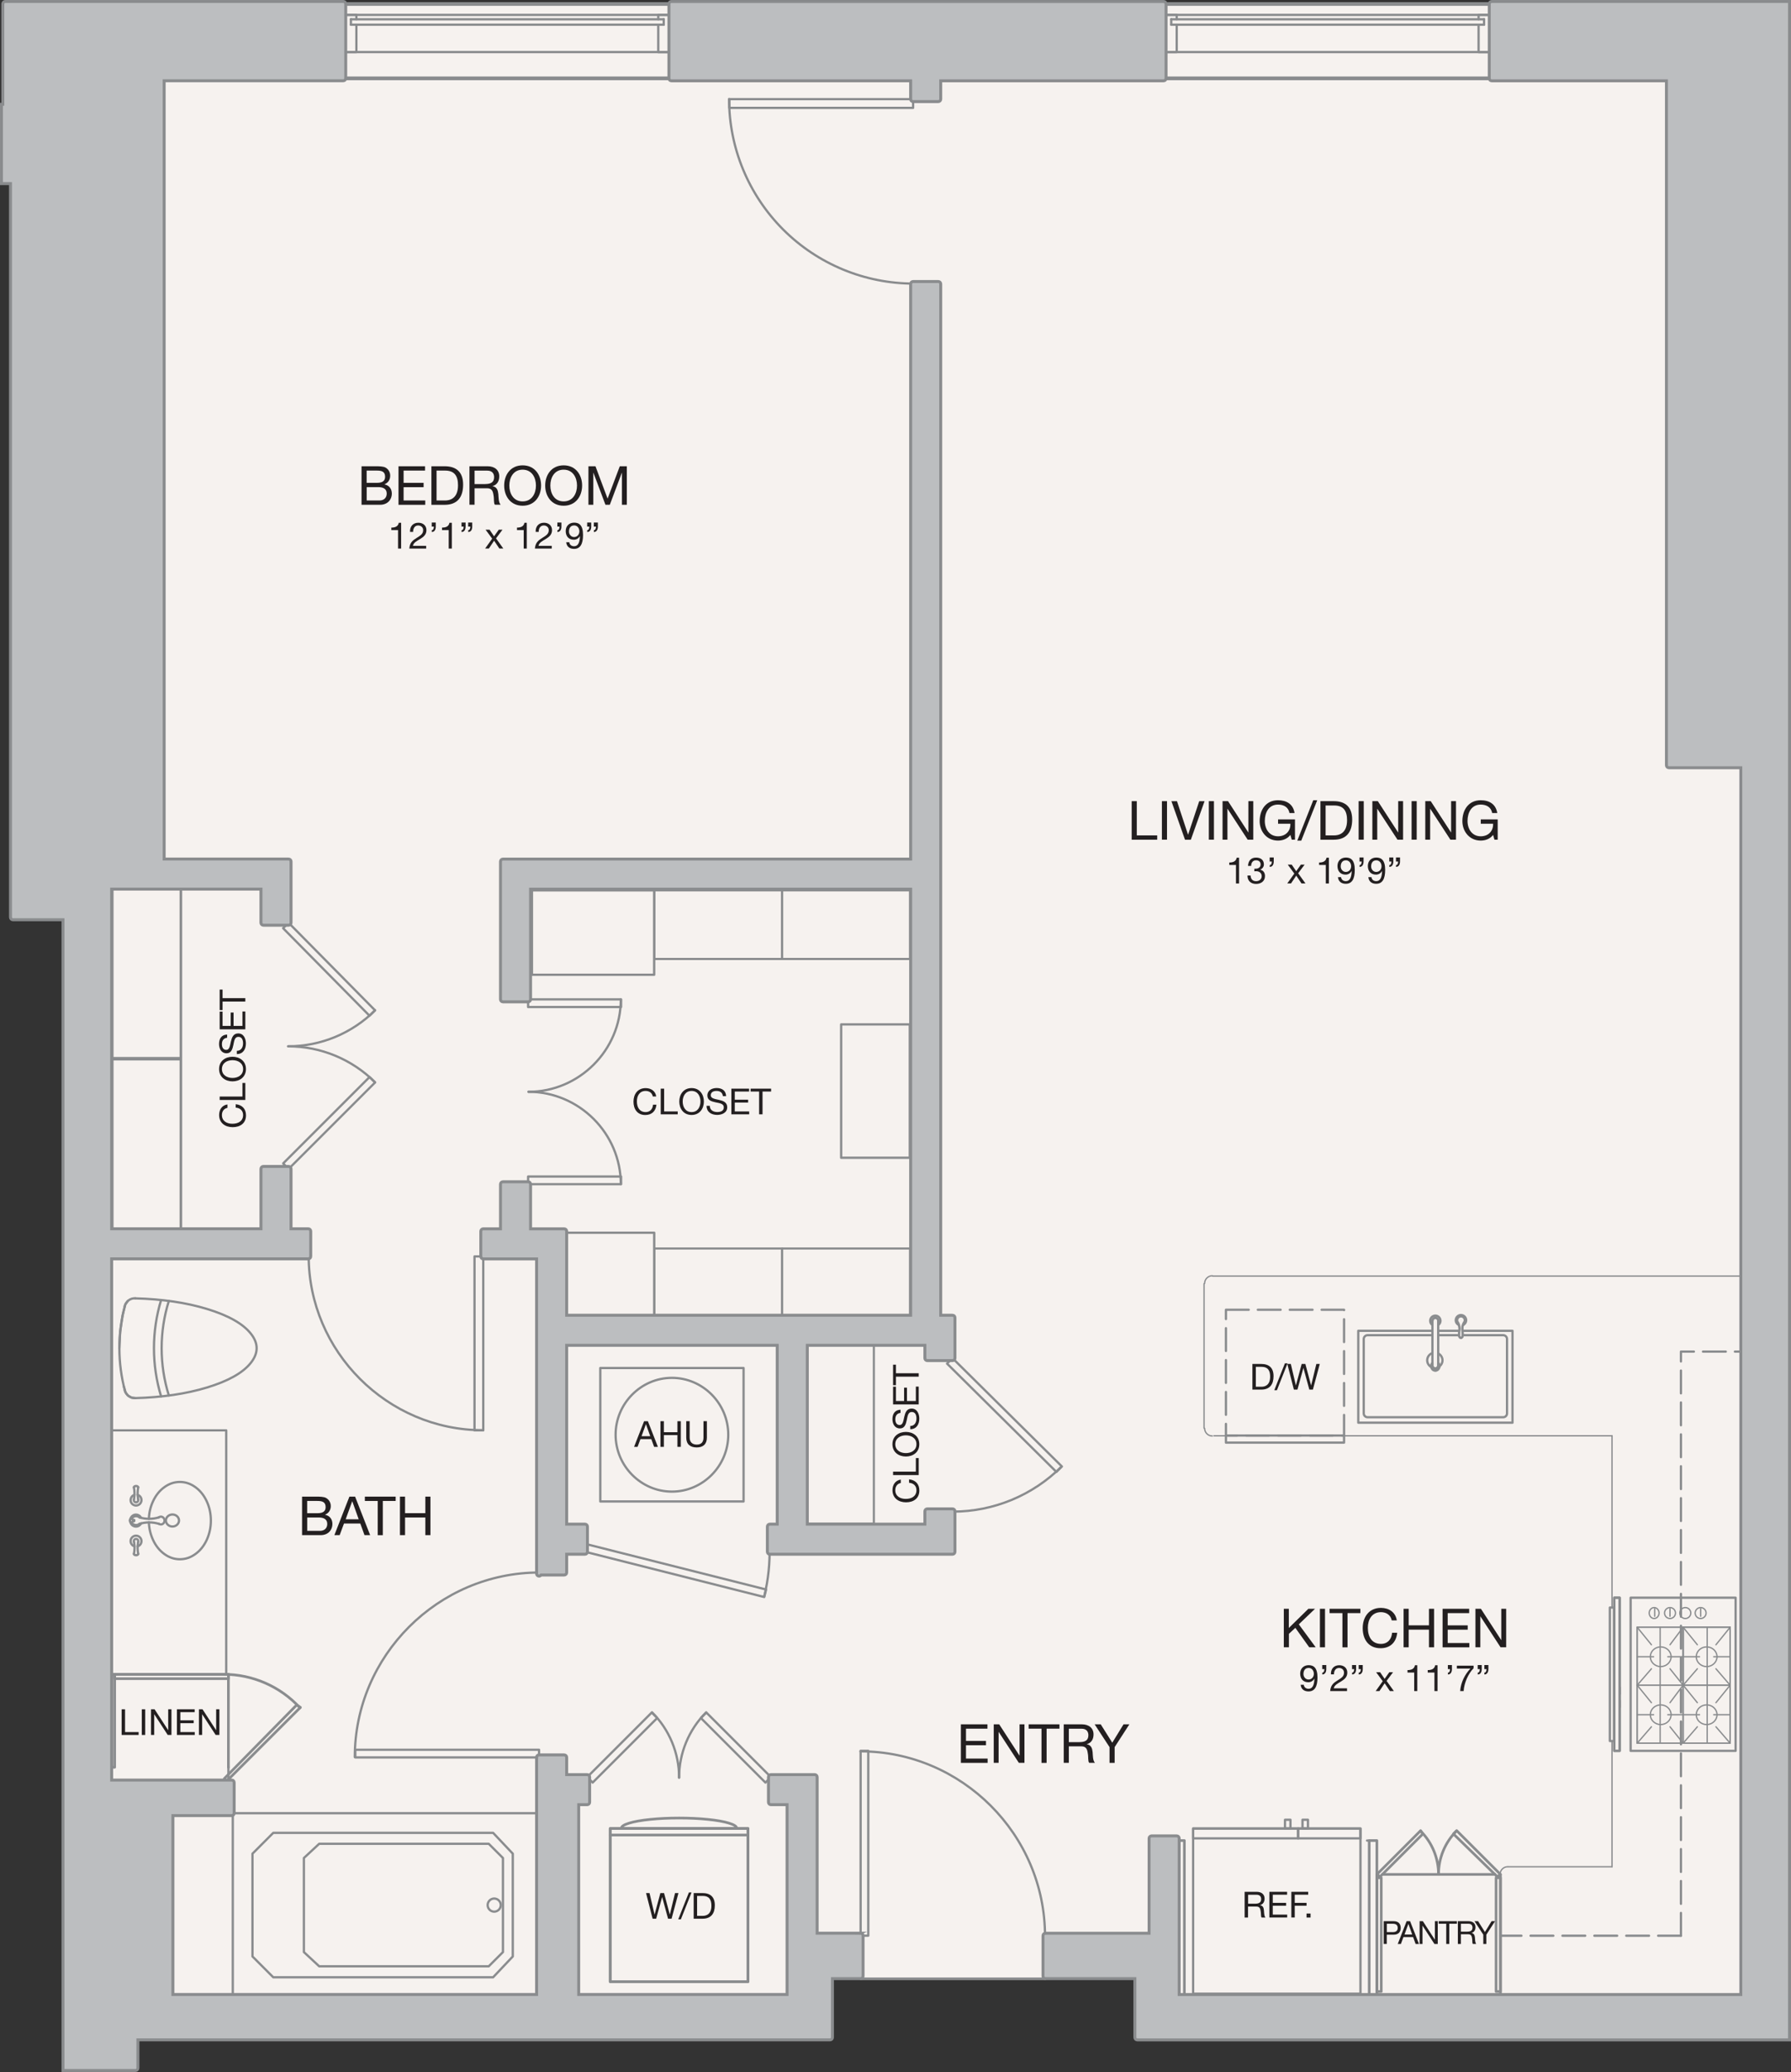 <?xml version="1.0" encoding="UTF-8"?><svg id="j" xmlns="http://www.w3.org/2000/svg" width="392.99" height="454.61" viewBox="0 0 392.99 454.61"><rect x="0" y="0" width="392.99" height="454.61" fill="#333333" stroke="none"/><path d="M327.32.33c-.14,0-.27.06-.36.14h-71.28c-.1-.09-.22-.14-.36-.14h-108c-.14,0-.27.06-.36.14h-71.28c-.1-.09-.22-.14-.36-.14H1.16c-.3,0-.54.24-.54.54v22.02h-.3v17.4h1.98v160.98c0,.3.24.54.54.54h10.98v181.19h0v71.29h15.9c.3,0,.54-.24.54-.54v-6.18h151.86c.3,0,.54-.24.54-.54v-12.9h5.93c0,.14.11.25.25.25h40.56c.14,0,.25-.11.25-.25h19.37v12.9c0,.3.24.54.54.54h143.1V.33h-65.34Z" style="fill:#f6f2ef; stroke-width:0px;"/><rect x="269" y="287.37" width="25.92" height="27.6" style="fill:none; stroke:#8a8c8e; stroke-dasharray:0 0 5 2; stroke-linecap:round; stroke-linejoin:round; stroke-width:.5px;"/><rect x="269" y="314.97" width="25.92" height="1.55" style="fill:none; stroke:#8a8c8e; stroke-linecap:round; stroke-linejoin:round; stroke-width:.5px;"/><line x1="200.36" y1="19.59" x2="205.88" y2="19.59" style="fill:none; stroke:#8a8c8e; stroke-linecap:round; stroke-linejoin:round; stroke-width:.5px;"/><rect x="200.36" y="19.59" width="5.52" height="2.16" style="fill:none; stroke:#8a8c8e; stroke-linecap:round; stroke-linejoin:round; stroke-width:.5px;"/><line x1="200.36" y1="19.59" x2="200.36" y2="21.74" style="fill:none; stroke:#8a8c8e; stroke-linecap:round; stroke-linejoin:round; stroke-width:.5px;"/><line x1="205.88" y1="19.59" x2="205.88" y2="21.74" style="fill:none; stroke:#8a8c8e; stroke-linecap:round; stroke-linejoin:round; stroke-width:.5px;"/><line x1="200.36" y1="21.75" x2="205.88" y2="21.75" style="fill:none; stroke:#8a8c8e; stroke-linecap:round; stroke-linejoin:round; stroke-width:.5px;"/><path d="M159.98,21.72h0c0,10.74,4.27,21.04,11.86,28.64,7.59,7.59,17.9,11.86,28.64,11.86" style="fill:none; stroke:#8a8c8e; stroke-linecap:round; stroke-linejoin:round; stroke-width:.5px;"/><rect x="160.04" y="21.75" width="40.32" height="1.92" style="fill:none; stroke:#8a8c8e; stroke-linecap:round; stroke-linejoin:round; stroke-width:.5px;"/><line x1="147.32" y1=".87" x2="75.32" y2=".87" style="fill:none; stroke:#8a8c8e; stroke-linecap:round; stroke-linejoin:round; stroke-width:.79px;"/><line x1="147.32" y1="17.19" x2="75.32" y2="17.19" style="fill:none; stroke:#8a8c8e; stroke-linecap:round; stroke-linejoin:round; stroke-width:.79px;"/><line x1="147.32" y1=".87" x2="75.32" y2=".87" style="fill:none; stroke:#8a8c8e; stroke-linecap:round; stroke-linejoin:round; stroke-width:.79px;"/><line x1="147.32" y1="17.19" x2="75.32" y2="17.19" style="fill:none; stroke:#8a8c8e; stroke-linecap:round; stroke-linejoin:round; stroke-width:.79px;"/><polyline points="78.2 5.42 78.2 11.42 75.32 11.42 75.32 3.26 78.2 3.26 78.2 4.22" style="fill:none; stroke:#8a8c8e; stroke-linecap:round; stroke-linejoin:round; stroke-width:.5px;"/><polyline points="144.44 4.23 144.44 3.27 147.32 3.27 147.32 11.43 144.44 11.43 144.44 5.43" style="fill:none; stroke:#8a8c8e; stroke-linecap:round; stroke-linejoin:round; stroke-width:.5px;"/><line x1="147.32" y1="11.42" x2="75.32" y2="11.42" style="fill:none; stroke:#8a8c8e; stroke-linecap:round; stroke-linejoin:round; stroke-width:.5px;"/><line x1="147.32" y1="3.27" x2="75.32" y2="3.27" style="fill:none; stroke:#8a8c8e; stroke-linecap:round; stroke-linejoin:round; stroke-width:.5px;"/><line x1="145.64" y1="4.23" x2="77" y2="4.23" style="fill:none; stroke:#8a8c8e; stroke-linecap:round; stroke-linejoin:round; stroke-width:.5px;"/><line x1="145.64" y1="5.42" x2="77" y2="5.42" style="fill:none; stroke:#8a8c8e; stroke-linecap:round; stroke-linejoin:round; stroke-width:.5px;"/><line x1="77" y1="5.42" x2="77" y2="4.22" style="fill:none; stroke:#8a8c8e; stroke-linecap:round; stroke-linejoin:round; stroke-width:.5px;"/><line x1="145.64" y1="5.42" x2="145.64" y2="4.22" style="fill:none; stroke:#8a8c8e; stroke-linecap:round; stroke-linejoin:round; stroke-width:.5px;"/><line x1="327.32" y1=".87" x2="255.32" y2=".87" style="fill:none; stroke:#8a8c8e; stroke-linecap:round; stroke-linejoin:round; stroke-width:.79px;"/><line x1="327.32" y1="17.19" x2="255.32" y2="17.19" style="fill:none; stroke:#8a8c8e; stroke-linecap:round; stroke-linejoin:round; stroke-width:.79px;"/><line x1="327.32" y1=".87" x2="255.32" y2=".87" style="fill:none; stroke:#8a8c8e; stroke-linecap:round; stroke-linejoin:round; stroke-width:.79px;"/><line x1="327.32" y1="17.19" x2="255.32" y2="17.19" style="fill:none; stroke:#8a8c8e; stroke-linecap:round; stroke-linejoin:round; stroke-width:.79px;"/><polyline points="258.2 5.42 258.2 11.42 255.32 11.42 255.32 3.26 258.2 3.26 258.2 4.22" style="fill:none; stroke:#8a8c8e; stroke-linecap:round; stroke-linejoin:round; stroke-width:.5px;"/><polyline points="324.44 4.23 324.44 3.27 327.32 3.27 327.32 11.43 324.44 11.43 324.44 5.43" style="fill:none; stroke:#8a8c8e; stroke-linecap:round; stroke-linejoin:round; stroke-width:.5px;"/><line x1="327.32" y1="11.42" x2="255.32" y2="11.42" style="fill:none; stroke:#8a8c8e; stroke-linecap:round; stroke-linejoin:round; stroke-width:.5px;"/><line x1="327.32" y1="3.27" x2="255.32" y2="3.27" style="fill:none; stroke:#8a8c8e; stroke-linecap:round; stroke-linejoin:round; stroke-width:.5px;"/><line x1="325.64" y1="4.23" x2="257" y2="4.23" style="fill:none; stroke:#8a8c8e; stroke-linecap:round; stroke-linejoin:round; stroke-width:.5px;"/><line x1="325.64" y1="5.42" x2="257" y2="5.42" style="fill:none; stroke:#8a8c8e; stroke-linecap:round; stroke-linejoin:round; stroke-width:.5px;"/><line x1="257" y1="5.42" x2="257" y2="4.22" style="fill:none; stroke:#8a8c8e; stroke-linecap:round; stroke-linejoin:round; stroke-width:.5px;"/><line x1="325.64" y1="5.42" x2="325.64" y2="4.22" style="fill:none; stroke:#8a8c8e; stroke-linecap:round; stroke-linejoin:round; stroke-width:.5px;"/><path d="M63.23,229.57h0c7.16,0,14.03-2.85,19.09-7.91" style="fill:none; stroke:#8a8c8e; stroke-linecap:round; stroke-linejoin:round; stroke-width:.5px;"/><polygon points="63.32 202.46 82.28 221.66 81.08 222.86 62.12 203.66 63.32 202.46" style="fill:none; stroke:#8a8c8e; stroke-linecap:round; stroke-linejoin:round; stroke-width:.5px;"/><path d="M82.32,237.48h0c-5.06-5.06-11.93-7.91-19.09-7.91" style="fill:none; stroke:#8a8c8e; stroke-linecap:round; stroke-linejoin:round; stroke-width:.5px;"/><rect x="58.8" y="245.54" width="26.81" height="1.7" transform="translate(-153.07 123.22) rotate(-45)" style="fill:none; stroke:#8a8c8e; stroke-linecap:round; stroke-linejoin:round; stroke-width:.5px;"/><path d="M67.73,275.55h0c0,20.98,17.27,38.25,38.25,38.25" style="fill:none; stroke:#8a8c8e; stroke-linecap:round; stroke-linejoin:round; stroke-width:.5px;"/><path d="M209.06,331.66h0c8.95,0,17.54-3.56,23.87-9.88" style="fill:none; stroke:#8a8c8e; stroke-linecap:round; stroke-linejoin:round; stroke-width:.5px;"/><polygon points="209 297.99 233 321.75 231.8 322.95 207.8 299.18 209 297.99" style="fill:none; stroke:#8a8c8e; stroke-linecap:round; stroke-linejoin:round; stroke-width:.5px;"/><path d="M229.3,424.76h0c0-22.22-18.28-40.5-40.5-40.5" style="fill:none; stroke:#8a8c8e; stroke-linecap:round; stroke-linejoin:round; stroke-width:.5px;"/><rect x="188.84" y="384.14" width="1.68" height="40.56" style="fill:none; stroke:#8a8c8e; stroke-linecap:round; stroke-linejoin:round; stroke-width:.5px;"/><path d="M167.68,350.28h0c.91-3.67,1.29-7.41,1.17-11.12" style="fill:none; stroke:#8a8c8e; stroke-linecap:round; stroke-linejoin:round; stroke-width:.5px;"/><polygon points="128.36 340.46 167.69 350.4 168.1 348.75 128.77 338.82 128.36 340.46" style="fill:none; stroke:#8a8c8e; stroke-linecap:round; stroke-linejoin:round; stroke-width:.5px;"/><path d="M118.35,345.02h0c-22.22,0-40.5,18.28-40.5,40.5" style="fill:none; stroke:#8a8c8e; stroke-linecap:round; stroke-linejoin:round; stroke-width:.5px;"/><rect x="77.96" y="383.91" width="40.32" height="1.68" style="fill:none; stroke:#8a8c8e; stroke-linecap:round; stroke-linejoin:round; stroke-width:.5px;"/><rect x="104.12" y="275.67" width="1.92" height="38.16" style="fill:none; stroke:#8a8c8e; stroke-linecap:round; stroke-linejoin:round; stroke-width:.5px;"/><line x1="115.88" y1="217.1" x2="110.36" y2="217.1" style="fill:none; stroke:#8a8c8e; stroke-linecap:round; stroke-linejoin:round; stroke-width:.5px;"/><rect x="110.36" y="217.11" width="5.52" height="2.16" style="fill:none; stroke:#8a8c8e; stroke-linecap:round; stroke-linejoin:round; stroke-width:.5px;"/><rect x="110.36" y="259.83" width="5.52" height="2.16" style="fill:none; stroke:#8a8c8e; stroke-linecap:round; stroke-linejoin:round; stroke-width:.5px;"/><line x1="115.88" y1="217.1" x2="115.88" y2="219.26" style="fill:none; stroke:#8a8c8e; stroke-linecap:round; stroke-linejoin:round; stroke-width:.5px;"/><line x1="115.88" y1="261.98" x2="115.88" y2="259.83" style="fill:none; stroke:#8a8c8e; stroke-linecap:round; stroke-linejoin:round; stroke-width:.5px;"/><line x1="110.36" y1="217.1" x2="110.36" y2="219.26" style="fill:none; stroke:#8a8c8e; stroke-linecap:round; stroke-linejoin:round; stroke-width:.5px;"/><line x1="110.36" y1="261.98" x2="110.36" y2="259.83" style="fill:none; stroke:#8a8c8e; stroke-linecap:round; stroke-linejoin:round; stroke-width:.5px;"/><line x1="115.88" y1="219.27" x2="110.36" y2="219.27" style="fill:none; stroke:#8a8c8e; stroke-linecap:round; stroke-linejoin:round; stroke-width:.5px;"/><line x1="115.88" y1="259.83" x2="110.36" y2="259.83" style="fill:none; stroke:#8a8c8e; stroke-linecap:round; stroke-linejoin:round; stroke-width:.5px;"/><path d="M115.97,239.55h0c11.11,0,20.25-9.14,20.25-20.25" style="fill:none; stroke:#8a8c8e; stroke-linecap:round; stroke-linejoin:round; stroke-width:.5px;"/><rect x="115.88" y="219.27" width="20.4" height="1.68" style="fill:none; stroke:#8a8c8e; stroke-linecap:round; stroke-linejoin:round; stroke-width:.5px;"/><path d="M136.22,259.8h0c0-11.11-9.14-20.25-20.25-20.25" style="fill:none; stroke:#8a8c8e; stroke-linecap:round; stroke-linejoin:round; stroke-width:.5px;"/><rect x="115.88" y="258.14" width="20.4" height="1.68" style="fill:none; stroke:#8a8c8e; stroke-linecap:round; stroke-linejoin:round; stroke-width:.5px;"/><polygon points="106.04 270.14 110.36 270.14 110.36 259.83 115.88 259.83 115.88 270.14 123.8 270.14 123.8 275.67 106.04 275.67 106.04 270.14" style="fill:#bcbec0; stroke-width:0px;"/><polyline points="106.04 270.14 110.36 270.14 110.36 259.83 115.88 259.83 115.88 270.14 123.8 270.14 123.8 275.67 106.04 275.67 106.04 270.14" style="fill:none; stroke:#8a8c8e; stroke-miterlimit:10; stroke-width:.65px;"/><path d="M159.8,314.79c0-6.85-5.58-12.48-12.36-12.48s-12.36,5.63-12.36,12.48,5.58,12.48,12.36,12.48,12.36-5.63,12.36-12.48" style="fill:none; stroke:#8a8c8e; stroke-linecap:round; stroke-linejoin:round; stroke-width:.5px;"/><rect x="131.72" y="300.15" width="31.44" height="29.28" style="fill:none; stroke:#8a8c8e; stroke-linecap:round; stroke-linejoin:round; stroke-width:.5px;"/><path d="M27.18,304.24l.36,1.25.55.72.79.44.8.1c5.88-.15,11.14-.93,15.76-2.33,4.63-1.41,7.82-3.19,9.56-5.36,1.75-2.17,1.75-4.34,0-6.5-1.75-2.17-4.93-3.95-9.56-5.36-4.63-1.41-9.88-2.18-15.76-2.33M28.07,285.42l-.58.8-.58,2.35-.54,3.55-.19,3.69" style="fill:none; stroke:#8a8c8e; stroke-linecap:round; stroke-linejoin:round; stroke-width:.5px;"/><path d="M35.35,285.23h0c-2.09,6.89-2.09,14.26,0,21.15" style="fill:none; stroke:#8a8c8e; stroke-linecap:round; stroke-linejoin:round; stroke-width:.5px;"/><path d="M37.05,285.43h0c-2.11,6.75-2.11,13.99,0,20.75" style="fill:none; stroke:#8a8c8e; stroke-linecap:round; stroke-linejoin:round; stroke-width:.5px;"/><path d="M29.68,284.86h0c-1.06-.06-2.03.65-2.3,1.68" style="fill:none; stroke:#8a8c8e; stroke-linecap:round; stroke-linejoin:round; stroke-width:.5px;"/><path d="M27.38,305.07h0c.27,1.03,1.23,1.73,2.3,1.68" style="fill:none; stroke:#8a8c8e; stroke-linecap:round; stroke-linejoin:round; stroke-width:.5px;"/><path d="M27.39,286.54h0c-1.61,6.12-1.59,12.55.04,18.66" style="fill:none; stroke:#8a8c8e; stroke-linecap:round; stroke-linejoin:round; stroke-width:.5px;"/><line x1="23.96" y1="301.58" x2="19.4" y2="301.58" style="fill:none; stroke:#8a8c8e; stroke-linecap:round; stroke-linejoin:round; stroke-width:.58px;"/><polyline points="23.96 387.75 23.96 367.35 50.12 367.35 50.12 387.75" style="fill:none; stroke:#8a8c8e; stroke-linecap:round; stroke-linejoin:round; stroke-width:.58px;"/><polygon points="65.92 374.61 49.76 390.76 49.22 390.23 65.11 374.07 65.92 374.61" style="fill:none; stroke:#8a8c8e; stroke-linecap:round; stroke-linejoin:round; stroke-width:.58px;"/><path d="M65.82,374.71h0c-4.3-4.68-10.37-7.35-16.72-7.35" style="fill:none; stroke:#8a8c8e; stroke-linecap:round; stroke-linejoin:round; stroke-width:.58px;"/><polyline points="50.12 387.75 50.12 391.11 23.96 391.11 23.96 387.75" style="fill:none; stroke:#8a8c8e; stroke-linecap:round; stroke-linejoin:round; stroke-width:.5px;"/><rect x="51.08" y="397.83" width="67.2" height="40.32" style="fill:none; stroke:#8a8c8e; stroke-linecap:round; stroke-linejoin:round; stroke-width:.5px;"/><path d="M109.88,417.99c0-.79-.65-1.44-1.44-1.44s-1.44.65-1.44,1.44.65,1.44,1.44,1.44,1.44-.65,1.44-1.44" style="fill:none; stroke:#8a8c8e; stroke-linecap:round; stroke-linejoin:round; stroke-width:.5px;"/><polygon points="108.2 433.83 112.52 429.26 112.52 406.71 108.2 402.14 59.96 402.14 55.4 406.71 55.4 429.26 59.96 433.83 108.2 433.83" style="fill:none; stroke:#8a8c8e; stroke-linecap:round; stroke-linejoin:round; stroke-width:.5px;"/><polygon points="107.24 431.42 110.36 428.3 110.36 407.66 107.24 404.54 70.04 404.54 66.68 407.66 66.68 428.3 70.04 431.42 107.24 431.42" style="fill:none; stroke:#8a8c8e; stroke-linecap:round; stroke-linejoin:round; stroke-width:.5px;"/><path d="M149.01,390.02h0c0-5.37-2.13-10.52-5.93-14.32" style="fill:none; stroke:#8a8c8e; stroke-linecap:round; stroke-linejoin:round; stroke-width:.5px;"/><rect x="126.51" y="382.58" width="20.03" height="1.7" transform="translate(-231.14 208.84) rotate(-45)" style="fill:none; stroke:#8a8c8e; stroke-linecap:round; stroke-linejoin:round; stroke-width:.5px;"/><path d="M154.94,375.7h0c-3.79,3.8-5.93,8.95-5.93,14.32" style="fill:none; stroke:#8a8c8e; stroke-linecap:round; stroke-linejoin:round; stroke-width:.5px;"/><rect x="160.63" y="373.41" width="1.7" height="20.03" transform="translate(-223.83 226.49) rotate(-45)" style="fill:none; stroke:#8a8c8e; stroke-linecap:round; stroke-linejoin:round; stroke-width:.5px;"/><rect x="133.89" y="401.19" width="30.24" height="33.6" style="fill:none; stroke:#8a8c8e; stroke-linecap:round; stroke-linejoin:round; stroke-width:.58px;"/><line x1="133.89" y1="402.62" x2="164.13" y2="402.62" style="fill:none; stroke:#8a8c8e; stroke-linecap:round; stroke-linejoin:round; stroke-width:.58px;"/><path d="M136.34,401.13c0-.4.57-.77,1.7-1.12,1.13-.35,2.67-.62,4.63-.82,1.96-.2,4.07-.3,6.33-.3s4.37.1,6.33.3c1.96.2,3.5.47,4.63.82,1.13.35,1.69.72,1.69,1.12" style="fill:none; stroke:#8a8c8e; stroke-linecap:round; stroke-linejoin:round; stroke-width:.58px;"/><line x1="136.29" y1="401.18" x2="161.73" y2="401.18" style="fill:none; stroke:#8a8c8e; stroke-linecap:round; stroke-linejoin:round; stroke-width:.58px;"/><rect x="133.89" y="401.19" width="30.24" height="33.6" style="fill:none; stroke:#8a8c8e; stroke-linecap:round; stroke-linejoin:round; stroke-width:.58px;"/><polyline points="302.12 411.26 302.12 438.14 329.24 438.14 329.24 411.26" style="fill:none; stroke:#8a8c8e; stroke-linecap:round; stroke-linejoin:round; stroke-width:.58px;"/><line x1="328.04" y1="411.26" x2="303.32" y2="411.26" style="fill:none; stroke:#8a8c8e; stroke-linecap:round; stroke-linejoin:round; stroke-width:.58px;"/><rect x="302.12" y="411.99" width=".96" height="24.96" style="fill:none; stroke:#8a8c8e; stroke-linecap:round; stroke-linejoin:round; stroke-width:.58px;"/><polygon points="318.92 402.38 328.52 411.74 329.24 411.26 319.64 401.66 318.92 402.38" style="fill:none; stroke:#8a8c8e; stroke-linecap:round; stroke-linejoin:round; stroke-width:.58px;"/><path d="M319.6,401.71h0c-2.53,2.53-3.95,5.97-3.95,9.54" style="fill:none; stroke:#8a8c8e; stroke-linecap:round; stroke-linejoin:round; stroke-width:.58px;"/><polygon points="311.72 401.66 302.12 411.26 302.84 411.74 312.2 402.38 311.72 401.66" style="fill:none; stroke:#8a8c8e; stroke-linecap:round; stroke-linejoin:round; stroke-width:.58px;"/><path d="M315.65,411.26h0c0-3.58-1.42-7.02-3.96-9.54" style="fill:none; stroke:#8a8c8e; stroke-linecap:round; stroke-linejoin:round; stroke-width:.58px;"/><rect x="300.44" y="403.83" width="1.68" height="34.32" style="fill:none; stroke:#8a8c8e; stroke-linecap:round; stroke-linejoin:round; stroke-width:.58px;"/><line x1="299.96" y1="403.83" x2="300.44" y2="403.83" style="fill:none; stroke:#8a8c8e; stroke-linecap:round; stroke-linejoin:round; stroke-width:.5px;"/><rect x="284.84" y="401.19" width="13.68" height="2.16" style="fill:none; stroke:#8a8c8e; stroke-linecap:round; stroke-linejoin:round; stroke-width:.5px;"/><rect x="261.8" y="401.19" width="23.04" height="2.16" style="fill:none; stroke:#8a8c8e; stroke-linecap:round; stroke-linejoin:round; stroke-width:.5px;"/><rect x="281.96" y="399.27" width="1.2" height="1.92" style="fill:none; stroke:#8a8c8e; stroke-linecap:round; stroke-linejoin:round; stroke-width:.5px;"/><rect x="285.8" y="399.27" width="1.2" height="1.92" style="fill:none; stroke:#8a8c8e; stroke-linecap:round; stroke-linejoin:round; stroke-width:.5px;"/><rect x="261.8" y="401.19" width="36.72" height="36.24" style="fill:none; stroke:#8a8c8e; stroke-linecap:round; stroke-linejoin:round; stroke-width:.5px;"/><rect x="258.2" y="403.83" width="1.68" height="34.32" style="fill:none; stroke:#8a8c8e; stroke-linecap:round; stroke-linejoin:round; stroke-width:.58px;"/><rect x="328.28" y="411.99" width=".96" height="24.96" style="fill:none; stroke:#8a8c8e; stroke-linecap:round; stroke-linejoin:round; stroke-width:.58px;"/><rect x="357.8" y="350.55" width="23.04" height="33.6" style="fill:none; stroke:#8a8c8e; stroke-linecap:round; stroke-linejoin:round; stroke-width:.5px;"/><rect x="359.24" y="357.03" width="20.4" height="25.44" style="fill:none; stroke:#8a8c8e; stroke-linecap:round; stroke-linejoin:round; stroke-width:.29px;"/><rect x="369.32" y="357.03" width="10.32" height="12.72" style="fill:none; stroke:#8a8c8e; stroke-linecap:round; stroke-linejoin:round; stroke-width:.29px;"/><rect x="369.32" y="357.03" width="10.32" height="12.72" style="fill:none; stroke:#8a8c8e; stroke-linecap:round; stroke-linejoin:round; stroke-width:.29px;"/><path d="M376.76,363.5c0-1.19-1.03-2.16-2.28-2.16s-2.28.97-2.28,2.16,1.03,2.16,2.28,2.16,2.28-.98,2.28-2.16" style="fill:none; stroke:#8a8c8e; stroke-linecap:round; stroke-linejoin:round; stroke-width:.29px;"/><line x1="376.52" y1="366.14" x2="379.64" y2="369.75" style="fill:none; stroke:#8a8c8e; stroke-linecap:round; stroke-linejoin:round; stroke-width:.29px;"/><line x1="376.52" y1="360.87" x2="379.64" y2="357.03" style="fill:none; stroke:#8a8c8e; stroke-linecap:round; stroke-linejoin:round; stroke-width:.29px;"/><line x1="372.44" y1="360.87" x2="369.32" y2="357.03" style="fill:none; stroke:#8a8c8e; stroke-linecap:round; stroke-linejoin:round; stroke-width:.29px;"/><line x1="372.44" y1="366.14" x2="369.32" y2="369.75" style="fill:none; stroke:#8a8c8e; stroke-linecap:round; stroke-linejoin:round; stroke-width:.29px;"/><line x1="374.6" y1="357.03" x2="374.6" y2="369.75" style="fill:none; stroke:#8a8c8e; stroke-linecap:round; stroke-linejoin:round; stroke-width:.29px;"/><line x1="379.64" y1="363.5" x2="376.04" y2="363.5" style="fill:none; stroke:#8a8c8e; stroke-linecap:round; stroke-linejoin:round; stroke-width:.29px;"/><rect x="369.32" y="369.75" width="10.32" height="12.72" style="fill:none; stroke:#8a8c8e; stroke-linecap:round; stroke-linejoin:round; stroke-width:.29px;"/><path d="M376.76,376.22c0-1.19-1.03-2.16-2.28-2.16s-2.28.97-2.28,2.16,1.03,2.16,2.28,2.16,2.28-.97,2.28-2.16" style="fill:none; stroke:#8a8c8e; stroke-linecap:round; stroke-linejoin:round; stroke-width:.29px;"/><line x1="376.52" y1="373.58" x2="379.64" y2="369.74" style="fill:none; stroke:#8a8c8e; stroke-linecap:round; stroke-linejoin:round; stroke-width:.29px;"/><line x1="376.52" y1="378.87" x2="379.64" y2="382.47" style="fill:none; stroke:#8a8c8e; stroke-linecap:round; stroke-linejoin:round; stroke-width:.29px;"/><line x1="372.44" y1="378.87" x2="369.32" y2="382.47" style="fill:none; stroke:#8a8c8e; stroke-linecap:round; stroke-linejoin:round; stroke-width:.29px;"/><line x1="372.44" y1="373.58" x2="369.32" y2="369.74" style="fill:none; stroke:#8a8c8e; stroke-linecap:round; stroke-linejoin:round; stroke-width:.29px;"/><line x1="374.6" y1="382.46" x2="374.6" y2="369.74" style="fill:none; stroke:#8a8c8e; stroke-linecap:round; stroke-linejoin:round; stroke-width:.29px;"/><line x1="379.64" y1="376.22" x2="376.04" y2="376.22" style="fill:none; stroke:#8a8c8e; stroke-linecap:round; stroke-linejoin:round; stroke-width:.29px;"/><path d="M371,353.91c0-.66-.54-1.2-1.2-1.2s-1.2.54-1.2,1.2.54,1.2,1.2,1.2,1.2-.54,1.2-1.2" style="fill:none; stroke:#8a8c8e; stroke-linecap:round; stroke-linejoin:round; stroke-width:.29px;"/><path d="M374.36,353.91c0-.66-.54-1.2-1.2-1.2s-1.2.54-1.2,1.2.54,1.2,1.2,1.2,1.2-.54,1.2-1.2" style="fill:none; stroke:#8a8c8e; stroke-linecap:round; stroke-linejoin:round; stroke-width:.29px;"/><line x1="373.16" y1="354.62" x2="373.16" y2="352.94" style="fill:none; stroke:#8a8c8e; stroke-linecap:round; stroke-linejoin:round; stroke-width:.29px;"/><line x1="369.32" y1="363.5" x2="372.92" y2="363.5" style="fill:none; stroke:#8a8c8e; stroke-linecap:round; stroke-linejoin:round; stroke-width:.29px;"/><line x1="369.32" y1="376.22" x2="372.92" y2="376.22" style="fill:none; stroke:#8a8c8e; stroke-linecap:round; stroke-linejoin:round; stroke-width:.29px;"/><path d="M364.04,353.91c0-.66-.49-1.2-1.08-1.2s-1.08.54-1.08,1.2.49,1.2,1.08,1.2,1.08-.54,1.08-1.2" style="fill:none; stroke:#8a8c8e; stroke-linecap:round; stroke-linejoin:round; stroke-width:.29px;"/><line x1="363.08" y1="354.62" x2="363.08" y2="352.94" style="fill:none; stroke:#8a8c8e; stroke-linecap:round; stroke-linejoin:round; stroke-width:.29px;"/><path d="M367.64,353.91c0-.66-.54-1.2-1.2-1.2s-1.2.54-1.2,1.2.54,1.2,1.2,1.2,1.2-.54,1.2-1.2" style="fill:none; stroke:#8a8c8e; stroke-linecap:round; stroke-linejoin:round; stroke-width:.29px;"/><line x1="366.44" y1="354.62" x2="366.44" y2="352.94" style="fill:none; stroke:#8a8c8e; stroke-linecap:round; stroke-linejoin:round; stroke-width:.29px;"/><rect x="359.24" y="357.03" width="10.08" height="12.72" style="fill:none; stroke:#8a8c8e; stroke-linecap:round; stroke-linejoin:round; stroke-width:.29px;"/><path d="M366.68,363.5c0-1.19-1.03-2.16-2.28-2.16s-2.28.97-2.28,2.16,1.03,2.16,2.28,2.16,2.28-.98,2.28-2.16" style="fill:none; stroke:#8a8c8e; stroke-linecap:round; stroke-linejoin:round; stroke-width:.29px;"/><line x1="362.36" y1="366.14" x2="359.24" y2="369.75" style="fill:none; stroke:#8a8c8e; stroke-linecap:round; stroke-linejoin:round; stroke-width:.29px;"/><line x1="362.36" y1="360.87" x2="359.24" y2="357.03" style="fill:none; stroke:#8a8c8e; stroke-linecap:round; stroke-linejoin:round; stroke-width:.29px;"/><line x1="366.44" y1="360.87" x2="369.32" y2="357.03" style="fill:none; stroke:#8a8c8e; stroke-linecap:round; stroke-linejoin:round; stroke-width:.29px;"/><line x1="366.44" y1="366.14" x2="369.32" y2="369.75" style="fill:none; stroke:#8a8c8e; stroke-linecap:round; stroke-linejoin:round; stroke-width:.29px;"/><line x1="364.28" y1="357.03" x2="364.28" y2="369.75" style="fill:none; stroke:#8a8c8e; stroke-linecap:round; stroke-linejoin:round; stroke-width:.29px;"/><line x1="359.24" y1="363.5" x2="362.84" y2="363.5" style="fill:none; stroke:#8a8c8e; stroke-linecap:round; stroke-linejoin:round; stroke-width:.29px;"/><rect x="359.24" y="369.75" width="10.08" height="12.72" style="fill:none; stroke:#8a8c8e; stroke-linecap:round; stroke-linejoin:round; stroke-width:.29px;"/><path d="M366.68,376.22c0-1.19-1.03-2.16-2.28-2.16s-2.28.97-2.28,2.16,1.03,2.16,2.28,2.16,2.28-.97,2.28-2.16" style="fill:none; stroke:#8a8c8e; stroke-linecap:round; stroke-linejoin:round; stroke-width:.29px;"/><line x1="362.36" y1="373.58" x2="359.24" y2="369.74" style="fill:none; stroke:#8a8c8e; stroke-linecap:round; stroke-linejoin:round; stroke-width:.29px;"/><line x1="362.36" y1="378.87" x2="359.24" y2="382.47" style="fill:none; stroke:#8a8c8e; stroke-linecap:round; stroke-linejoin:round; stroke-width:.29px;"/><line x1="366.44" y1="378.87" x2="369.32" y2="382.47" style="fill:none; stroke:#8a8c8e; stroke-linecap:round; stroke-linejoin:round; stroke-width:.29px;"/><line x1="366.44" y1="373.58" x2="369.32" y2="369.74" style="fill:none; stroke:#8a8c8e; stroke-linecap:round; stroke-linejoin:round; stroke-width:.29px;"/><line x1="364.28" y1="382.46" x2="364.28" y2="369.74" style="fill:none; stroke:#8a8c8e; stroke-linecap:round; stroke-linejoin:round; stroke-width:.29px;"/><line x1="359.24" y1="376.22" x2="362.84" y2="376.22" style="fill:none; stroke:#8a8c8e; stroke-linecap:round; stroke-linejoin:round; stroke-width:.29px;"/><line x1="369.32" y1="363.5" x2="365.96" y2="363.5" style="fill:none; stroke:#8a8c8e; stroke-linecap:round; stroke-linejoin:round; stroke-width:.29px;"/><line x1="369.32" y1="376.22" x2="365.96" y2="376.22" style="fill:none; stroke:#8a8c8e; stroke-linecap:round; stroke-linejoin:round; stroke-width:.29px;"/><line x1="355.4" y1="370.22" x2="355.4" y2="371.66" style="fill:none; stroke:#8a8c8e; stroke-linecap:round; stroke-linejoin:round; stroke-width:.5px;"/><line x1="355.4" y1="373.11" x2="355.4" y2="374.54" style="fill:none; stroke:#8a8c8e; stroke-linecap:round; stroke-linejoin:round; stroke-width:.5px;"/><line x1="353.72" y1="315.03" x2="353.72" y2="409.59" style="fill:none; stroke:#8a8c8e; stroke-linecap:round; stroke-linejoin:round; stroke-width:.29px;"/><line x1="330.92" y1="409.58" x2="353.72" y2="409.58" style="fill:none; stroke:#8a8c8e; stroke-linecap:round; stroke-linejoin:round; stroke-width:.29px;"/><line x1="354.2" y1="369.75" x2="354.2" y2="371.19" style="fill:none; stroke:#8a8c8e; stroke-linecap:round; stroke-linejoin:round; stroke-width:.29px;"/><line x1="354.2" y1="372.62" x2="354.2" y2="374.06" style="fill:none; stroke:#8a8c8e; stroke-linecap:round; stroke-linejoin:round; stroke-width:.29px;"/><rect x="353.24" y="352.71" width=".96" height="29.28" style="fill:#f6f2ef; stroke-width:0px;"/><rect x="353.24" y="352.71" width=".96" height="29.28" style="fill:none; stroke:#8a8c8e; stroke-linecap:round; stroke-linejoin:round; stroke-width:.5px;"/><rect x="354.2" y="350.55" width="1.2" height="33.6" style="fill:#f6f2ef; stroke-width:0px;"/><rect x="354.2" y="350.55" width="1.2" height="33.6" style="fill:none; stroke:#8a8c8e; stroke-linecap:round; stroke-linejoin:round; stroke-width:.5px;"/><rect x="354.2" y="350.55" width="1.2" height="33.6" style="fill:none; stroke:#8a8c8e; stroke-linecap:round; stroke-linejoin:round; stroke-width:.5px;"/><path d="M316.52,298.46c0-.92-.76-1.68-1.68-1.68s-1.68.76-1.68,1.68.76,1.68,1.68,1.68,1.68-.76,1.68-1.68" style="fill:none; stroke:#8a8c8e; stroke-linecap:round; stroke-linejoin:round; stroke-width:.5px;"/><line x1="314.84" y1="298.46" x2="314.84" y2="295.34" style="fill:none; stroke:#8a8c8e; stroke-linecap:round; stroke-linejoin:round; stroke-width:.5px;"/><line x1="314.84" y1="298.46" x2="314.84" y2="295.34" style="fill:none; stroke:#8a8c8e; stroke-linecap:round; stroke-linejoin:round; stroke-width:.5px;"/><path d="M299.24,293.79v16.32c0,.46.38.84.84.84h29.76c.46,0,.84-.38.84-.84v-16.32c0-.46-.38-.84-.84-.84h-29.76c-.46,0-.84.38-.84.84" style="fill:none; stroke:#8a8c8e; stroke-linecap:round; stroke-linejoin:round; stroke-width:.5px;"/><rect x="298.04" y="291.99" width="33.84" height="20.16" style="fill:none; stroke:#8a8c8e; stroke-linecap:round; stroke-linejoin:round; stroke-width:.5px;"/><path d="M315.58,290.72h0c.41-.27.59-.79.44-1.26-.14-.47-.58-.8-1.07-.8s-.93.33-1.08.8c-.15.47.04.99.44,1.26" style="fill:none; stroke:#8a8c8e; stroke-linecap:round; stroke-linejoin:round; stroke-width:.5px;"/><path d="M315.58,299.04c.05.06.1.13.14.2.08.15.12.32.12.49s-.04.34-.12.49c-.08.15-.19.27-.33.36-.14.09-.29.13-.44.13s-.31-.04-.45-.13c-.14-.09-.24-.21-.33-.36-.08-.15-.12-.32-.12-.49s.04-.34.12-.49c.04-.08.09-.14.14-.2" style="fill:none; stroke:#8a8c8e; stroke-linecap:round; stroke-linejoin:round; stroke-width:.5px;"/><path d="M320.98,290.73h0c.51-.2.81-.74.71-1.27-.1-.54-.58-.93-1.12-.93s-1.02.39-1.12.93c-.1.54.2,1.07.71,1.27" style="fill:none; stroke:#8a8c8e; stroke-linecap:round; stroke-linejoin:round; stroke-width:.5px;"/><path d="M321.35,289.97h0c.1-.26.07-.55-.09-.78-.16-.23-.42-.37-.7-.37s-.54.14-.7.37c-.16.23-.19.53-.08.79" style="fill:none; stroke:#8a8c8e; stroke-linecap:round; stroke-linejoin:round; stroke-width:.5px;"/><path d="M320.94,292.91s0,.06,0,.08c0,.1-.02.19-.05.27-.03.08-.08.15-.14.2-.06.05-.12.07-.19.07s-.13-.02-.19-.07c-.06-.05-.1-.12-.14-.2-.03-.08-.05-.17-.05-.27,0-.03,0-.06,0-.08" style="fill:none; stroke:#8a8c8e; stroke-linecap:round; stroke-linejoin:round; stroke-width:.5px;"/><path d="M320.94,293.07h0c0-.37-.02-.75-.05-1.12" style="fill:none; stroke:#8a8c8e; stroke-linecap:round; stroke-linejoin:round; stroke-width:.5px;"/><path d="M320.97,290.78h0c-.1.38-.13.77-.08,1.16" style="fill:none; stroke:#8a8c8e; stroke-linecap:round; stroke-linejoin:round; stroke-width:.5px;"/><path d="M321.35,289.97h0c-.17.25-.3.52-.39.82" style="fill:none; stroke:#8a8c8e; stroke-linecap:round; stroke-linejoin:round; stroke-width:.5px;"/><path d="M320.25,291.95h0c-.04.37-.06.75-.05,1.12" style="fill:none; stroke:#8a8c8e; stroke-linecap:round; stroke-linejoin:round; stroke-width:.5px;"/><path d="M320.25,291.95h0c.05-.39.03-.78-.08-1.16" style="fill:none; stroke:#8a8c8e; stroke-linecap:round; stroke-linejoin:round; stroke-width:.5px;"/><path d="M320.18,290.79h0c-.08-.29-.21-.57-.39-.82" style="fill:none; stroke:#8a8c8e; stroke-linecap:round; stroke-linejoin:round; stroke-width:.5px;"/><line x1="315.56" y1="289.83" x2="315.56" y2="299.67" style="fill:none; stroke:#8a8c8e; stroke-linecap:round; stroke-linejoin:round; stroke-width:.5px;"/><line x1="314.36" y1="289.83" x2="314.36" y2="299.67" style="fill:none; stroke:#8a8c8e; stroke-linecap:round; stroke-linejoin:round; stroke-width:.5px;"/><path d="M315.58,289.79h0c0-.17-.07-.33-.18-.45-.12-.12-.28-.19-.45-.19s-.33.07-.45.19c-.12.12-.19.28-.19.45" style="fill:none; stroke:#8a8c8e; stroke-linecap:round; stroke-linejoin:round; stroke-width:.5px;"/><path d="M314.31,299.63h0c0,.35.29.63.63.63s.63-.29.63-.63" style="fill:none; stroke:#8a8c8e; stroke-linecap:round; stroke-linejoin:round; stroke-width:.5px;"/><path d="M320.89,291.95h0c-.01-.1-.02-.19-.02-.29,0-.1,0-.19,0-.29,0-.1.02-.19.03-.29.02-.1.04-.19.06-.28.02-.07.05-.15.07-.22.03-.07.06-.14.09-.21.03-.07.07-.14.11-.2.04-.07.08-.13.12-.19.03-.09.06-.17.06-.27,0-.09,0-.18-.03-.27-.02-.09-.06-.17-.11-.25-.05-.08-.12-.14-.19-.2-.07-.06-.15-.1-.24-.13-.09-.03-.18-.04-.27-.04s-.18.02-.27.04c-.09.03-.17.08-.24.13-.07.06-.13.12-.19.2-.05.08-.09.16-.11.25-.02.09-.04.18-.03.27,0,.09.02.18.06.27.04.06.08.12.12.19.04.07.07.13.1.2.03.07.06.14.09.21.03.07.05.14.07.22.02.09.04.19.06.28.02.1.03.19.03.29,0,.1,0,.19,0,.29,0,.1-.01.19-.03.29,0,.09-.02.19-.03.28,0,.09-.01.18-.02.28,0,.09,0,.19,0,.28,0,.09,0,.19,0,.28,0,.07.02.13.05.19.03.08.08.15.14.2.06.05.12.07.19.07s.13-.02.19-.07c.06-.05.1-.12.14-.2.03-.06.04-.12.05-.19,0-.09,0-.19,0-.28,0-.09,0-.19,0-.28,0-.09-.01-.18-.02-.28,0-.09-.01-.19-.02-.28" style="fill:#f6f2ef; stroke-width:0px;"/><path d="M320.89,291.95h0c-.01-.1-.02-.19-.02-.29,0-.1,0-.19,0-.29,0-.1.02-.19.03-.29.02-.1.04-.19.06-.28.02-.07.05-.15.07-.22.03-.07.06-.14.09-.21.03-.07.07-.14.11-.2.04-.07.08-.13.12-.19.03-.09.06-.17.06-.27,0-.09,0-.18-.03-.27-.02-.09-.06-.17-.11-.25-.05-.08-.12-.14-.19-.2-.07-.06-.15-.1-.24-.13-.09-.03-.18-.04-.27-.04s-.18.02-.27.04c-.09.03-.17.08-.24.13-.07.06-.13.12-.19.2-.05.08-.09.16-.11.25-.02.09-.04.18-.03.27,0,.09.02.18.06.27.04.06.08.12.12.19.04.07.07.13.1.2.03.07.06.14.09.21.03.07.05.14.07.22.02.09.04.19.06.28.02.1.03.19.03.29,0,.1,0,.19,0,.29,0,.1-.01.19-.03.29,0,.09-.02.19-.03.28,0,.09-.01.18-.02.28,0,.09,0,.19,0,.28,0,.09,0,.19,0,.28,0,.07.02.13.05.19.03.08.08.15.14.2.06.05.12.07.19.07s.13-.02.19-.07c.06-.05.1-.12.14-.2.03-.06.04-.12.05-.19,0-.09,0-.19,0-.28,0-.09,0-.19,0-.28,0-.09-.01-.18-.02-.28,0-.09-.01-.19-.02-.28" style="fill:none; stroke:#8a8c8e; stroke-linecap:round; stroke-linejoin:round; stroke-width:.5px;"/><path d="M314.31,289.79v9.84c0,.08.02.16.05.24.03.08.08.15.14.21.06.06.13.1.2.14.08.03.16.05.24.05s.16-.02.24-.05c.08-.03.15-.08.21-.14.06-.06.1-.13.14-.21.03-.07.05-.16.05-.24v-9.84c0-.06,0-.11-.02-.16-.01-.05-.04-.1-.06-.15-.03-.05-.06-.09-.1-.13-.04-.04-.08-.07-.13-.1-.05-.03-.1-.05-.15-.06-.05-.01-.11-.02-.16-.02s-.11,0-.16.02c-.05.01-.1.03-.15.06-.05.03-.09.06-.13.1-.04.04-.07.08-.1.13-.03.05-.05.1-.06.15-.01.06-.02.11-.02.17" style="fill:#f6f2ef; stroke-width:0px;"/><path d="M314.31,289.79v9.84c0,.08.02.16.05.24.03.08.08.15.14.21.06.06.13.1.2.14.08.03.16.05.24.05s.16-.02.24-.05c.08-.03.15-.08.21-.14.06-.06.1-.13.14-.21.03-.07.05-.16.05-.24v-9.84c0-.06,0-.11-.02-.16-.01-.05-.04-.1-.06-.15-.03-.05-.06-.09-.1-.13-.04-.04-.08-.07-.13-.1-.05-.03-.1-.05-.15-.06-.05-.01-.11-.02-.16-.02s-.11,0-.16.02c-.05.01-.1.03-.15.06-.05.03-.09.06-.13.1-.04.04-.07.08-.1.13-.03.05-.05.1-.06.15-.01.06-.02.11-.02.17" style="fill:none; stroke:#8a8c8e; stroke-linecap:round; stroke-linejoin:round; stroke-width:.5px;"/><path d="M314.31,299.63v-.6c-.05.06-.1.13-.14.2-.08.15-.12.32-.12.49s.04.34.12.49c.08.15.19.27.33.36.14.09.29.13.45.13s.31-.04.44-.13c.14-.09.25-.21.33-.36.08-.15.12-.32.12-.49s-.04-.34-.12-.49c-.04-.08-.09-.14-.14-.2v.6c0,.08-.02.17-.05.24-.03.08-.08.15-.14.21-.06.06-.13.1-.21.14-.08.03-.16.05-.24.05s-.17-.02-.24-.05c-.08-.03-.15-.08-.2-.14-.06-.06-.11-.13-.14-.21-.03-.07-.05-.16-.05-.24" style="fill:#f6f2ef; stroke-width:0px;"/><path d="M314.31,299.63v-.6c-.05.06-.1.13-.14.2-.08.15-.12.32-.12.49s.04.34.12.49c.08.15.19.27.33.36.14.09.29.13.45.13s.31-.04.44-.13c.14-.09.25-.21.33-.36.08-.15.12-.32.12-.49s-.04-.34-.12-.49c-.04-.08-.09-.14-.14-.2v.6c0,.08-.02.17-.05.24-.03.08-.08.15-.14.21-.06.06-.13.1-.21.14-.08.03-.16.05-.24.05s-.17-.02-.24-.05c-.08-.03-.15-.08-.2-.14-.06-.06-.11-.13-.14-.21-.03-.07-.05-.16-.05-.24" style="fill:none; stroke:#8a8c8e; stroke-linecap:round; stroke-linejoin:round; stroke-width:.5px;"/><line x1="353.72" y1="315.03" x2="266.36" y2="315.03" style="fill:none; stroke:#8a8c8e; stroke-linecap:round; stroke-linejoin:round; stroke-width:.29px;"/><line x1="264.2" y1="313.34" x2="264.2" y2="281.66" style="fill:none; stroke:#8a8c8e; stroke-linecap:round; stroke-linejoin:round; stroke-width:.29px;"/><path d="M330.84,409.57h0c-.93,0-1.69.76-1.69,1.69" style="fill:none; stroke:#8a8c8e; stroke-linecap:round; stroke-linejoin:round; stroke-width:.29px;"/><path d="M264.32,313.38h0c0,.93.76,1.69,1.69,1.69" style="fill:none; stroke:#8a8c8e; stroke-linecap:round; stroke-linejoin:round; stroke-width:.29px;"/><polyline points="266.12 279.99 381.32 279.99 382.52 279.99" style="fill:none; stroke:#8a8c8e; stroke-linecap:round; stroke-linejoin:round; stroke-width:.29px;"/><path d="M266.01,279.91h0c-.93,0-1.69.76-1.69,1.69" style="fill:none; stroke:#8a8c8e; stroke-linecap:round; stroke-linejoin:round; stroke-width:.29px;"/><line x1="34.28" y1="367.34" x2="32.84" y2="367.34" style="fill:none; stroke:#8a8c8e; stroke-linecap:round; stroke-linejoin:round; stroke-width:.5px;"/><line x1="31.4" y1="367.34" x2="29.96" y2="367.34" style="fill:none; stroke:#8a8c8e; stroke-linecap:round; stroke-linejoin:round; stroke-width:.5px;"/><line x1="28.52" y1="367.34" x2="27.08" y2="367.34" style="fill:none; stroke:#8a8c8e; stroke-linecap:round; stroke-linejoin:round; stroke-width:.5px;"/><line x1="25.64" y1="367.34" x2="24.2" y2="367.34" style="fill:none; stroke:#8a8c8e; stroke-linecap:round; stroke-linejoin:round; stroke-width:.5px;"/><line x1="24.44" y1="367.34" x2="23.96" y2="367.34" style="fill:none; stroke:#8a8c8e; stroke-linecap:round; stroke-linejoin:round; stroke-width:.5px;"/><rect x="23.96" y="313.83" width="25.68" height="53.52" style="fill:none; stroke:#8a8c8e; stroke-linecap:round; stroke-linejoin:round; stroke-width:.5px;"/><rect x="24.44" y="367.35" width=".72" height="20.4" style="fill:none; stroke:#8a8c8e; stroke-linecap:round; stroke-linejoin:round; stroke-width:.58px;"/><rect x="25.16" y="367.35" width="24.96" height=".96" style="fill:none; stroke:#8a8c8e; stroke-linecap:round; stroke-linejoin:round; stroke-width:.58px;"/><polyline points="368.84 424.71 368.84 423.99 368.84 296.55 385.82 296.55" style="fill:none; stroke:#8a8c8e; stroke-dasharray:0 0 5 2; stroke-linecap:round; stroke-linejoin:round; stroke-width:.5px;"/><line x1="368.84" y1="424.71" x2="329.24" y2="424.71" style="fill:none; stroke:#8a8c8e; stroke-dasharray:0 0 5 2; stroke-linecap:round; stroke-linejoin:round; stroke-width:.5px;"/><line x1="188.84" y1="434.12" x2="229.4" y2="434.12" style="fill:none; stroke:#8a8c8e; stroke-linecap:round; stroke-linejoin:round; stroke-width:.5px;"/><path d="M32.67,333.24c.05-1.37.35-2.65.91-3.85.61-1.31,1.44-2.35,2.49-3.1,1.05-.76,2.18-1.14,3.4-1.14s2.35.38,3.4,1.14c1.05.76,1.88,1.79,2.49,3.1.61,1.31.91,2.73.91,4.24s-.31,2.93-.91,4.24c-.61,1.31-1.44,2.35-2.49,3.1-1.05.76-2.18,1.14-3.4,1.14s-2.35-.38-3.4-1.14c-1.05-.76-1.88-1.79-2.49-3.1-.55-1.2-.86-2.48-.91-3.85" style="fill:none; stroke:#8a8c8e; stroke-linecap:round; stroke-linejoin:round; stroke-width:.5px;"/><path d="M34.86,332.92s.04-.02.05-.04c.12-.08.25-.12.4-.12s.27.04.4.12c.12.08.22.18.29.31.07.13.11.28.11.43s-.04.3-.11.43c-.07.13-.17.24-.29.31-.12.08-.26.11-.4.11s-.27-.04-.4-.11c-.02-.01-.04-.02-.05-.04" style="fill:none; stroke:#8a8c8e; stroke-linecap:round; stroke-linejoin:round; stroke-width:.5px;"/><path d="M30.62,334.33c-.06.05-.13.1-.21.14-.17.09-.35.13-.55.13s-.38-.04-.55-.13c-.17-.09-.3-.21-.4-.36-.01-.02-.02-.04-.04-.06" style="fill:none; stroke:#8a8c8e; stroke-linecap:round; stroke-linejoin:round; stroke-width:.5px;"/><path d="M28.87,333.21s.02-.04.04-.06c.1-.15.24-.27.4-.36.17-.09.35-.13.55-.13s.38.04.55.13c.08.04.15.09.21.15" style="fill:none; stroke:#8a8c8e; stroke-linecap:round; stroke-linejoin:round; stroke-width:.5px;"/><path d="M30.97,334.23s-.02.04-.03.06c-.11.2-.27.36-.47.48-.2.12-.41.18-.64.18s-.44-.06-.64-.18c-.2-.12-.35-.28-.46-.48-.07-.13-.12-.27-.15-.42" style="fill:none; stroke:#8a8c8e; stroke-linecap:round; stroke-linejoin:round; stroke-width:.5px;"/><path d="M28.58,333.39c.02-.15.07-.29.15-.42.11-.2.27-.36.46-.48.2-.12.41-.18.64-.18s.44.06.64.18c.2.12.35.28.47.48,0,.02.02.04.03.06" style="fill:none; stroke:#8a8c8e; stroke-linecap:round; stroke-linejoin:round; stroke-width:.5px;"/><path d="M30.62,332.93h0c1.39.41,2.86.41,4.24-.01" style="fill:none; stroke:#8a8c8e; stroke-linecap:round; stroke-linejoin:round; stroke-width:.5px;"/><path d="M34.86,334.34h0c-1.38-.42-2.86-.42-4.24,0" style="fill:none; stroke:#8a8c8e; stroke-linecap:round; stroke-linejoin:round; stroke-width:.5px;"/><path d="M29.51,327.98h0c-.57.17-.92.73-.84,1.32s.59,1.02,1.18,1.02,1.09-.44,1.18-1.02-.27-1.15-.83-1.32" style="fill:none; stroke:#8a8c8e; stroke-linecap:round; stroke-linejoin:round; stroke-width:.5px;"/><path d="M29.4,326.38s-.01-.04-.01-.06c0-.05.02-.1.06-.14.04-.04.1-.08.17-.1.07-.03.15-.04.24-.04s.16.01.23.04c.07.03.13.06.17.1.04.05.07.09.07.14,0,.02,0,.04-.02.06" style="fill:none; stroke:#8a8c8e; stroke-linecap:round; stroke-linejoin:round; stroke-width:.5px;"/><path d="M29.4,328.94h0c-.07.15-.05.32.04.46.09.14.24.22.41.22s.32-.08.41-.22c.09-.14.11-.31.05-.46" style="fill:none; stroke:#8a8c8e; stroke-linecap:round; stroke-linejoin:round; stroke-width:.5px;"/><path d="M29.4,328.94h0c.16-.87.15-1.76-.02-2.62" style="fill:none; stroke:#8a8c8e; stroke-linecap:round; stroke-linejoin:round; stroke-width:.5px;"/><path d="M30.33,326.32h0c-.17.86-.18,1.75-.02,2.62" style="fill:none; stroke:#8a8c8e; stroke-linecap:round; stroke-linejoin:round; stroke-width:.5px;"/><path d="M30.2,339.28h0c.56-.17.92-.73.83-1.32-.09-.58-.59-1.02-1.18-1.02s-1.1.44-1.18,1.02c-.09.58.27,1.15.84,1.32" style="fill:none; stroke:#8a8c8e; stroke-linecap:round; stroke-linejoin:round; stroke-width:.5px;"/><path d="M29.4,340.88s-.01.04-.01.07c0,.05.02.1.06.14.04.04.1.08.17.1.07.02.15.04.24.04s.16-.01.23-.04c.07-.03.13-.06.17-.1.04-.04.07-.09.07-.14,0-.02,0-.04-.02-.07" style="fill:none; stroke:#8a8c8e; stroke-linecap:round; stroke-linejoin:round; stroke-width:.5px;"/><path d="M30.31,338.33h0c.06-.15.05-.33-.05-.46-.09-.14-.25-.22-.41-.22s-.32.08-.41.22c-.09.14-.11.31-.04.46" style="fill:none; stroke:#8a8c8e; stroke-linecap:round; stroke-linejoin:round; stroke-width:.5px;"/><path d="M29.39,340.94h0c.17-.86.18-1.75.02-2.61" style="fill:none; stroke:#8a8c8e; stroke-linecap:round; stroke-linejoin:round; stroke-width:.5px;"/><path d="M30.31,338.33h0c-.16.86-.16,1.75.02,2.61" style="fill:none; stroke:#8a8c8e; stroke-linecap:round; stroke-linejoin:round; stroke-width:.5px;"/><path d="M29.2,333.61c0-.2-.16-.36-.36-.36s-.36.16-.36.36.16.36.36.36.36-.16.36-.36" style="fill:none; stroke:#8a8c8e; stroke-linecap:round; stroke-linejoin:round; stroke-width:.5px;"/><path d="M29.34,333.5s.04,0,.05.02c.02.01.03.03.04.05,0,.02.01.04.01.06s0,.04-.01.06c-.01.02-.02.03-.04.04-.02.01-.03.02-.05.02" style="fill:none; stroke:#8a8c8e; stroke-linecap:round; stroke-linejoin:round; stroke-width:.5px;"/><line x1="29.44" y1="333.49" x2="29.2" y2="333.49" style="fill:none; stroke:#8a8c8e; stroke-linecap:round; stroke-linejoin:round; stroke-width:.5px;"/><line x1="29.44" y1="333.73" x2="29.2" y2="333.73" style="fill:none; stroke:#8a8c8e; stroke-linecap:round; stroke-linejoin:round; stroke-width:.5px;"/><path d="M39.28,333.61c0-.73-.65-1.32-1.44-1.32s-1.44.6-1.44,1.32.65,1.32,1.44,1.32,1.44-.6,1.44-1.32" style="fill:none; stroke:#8a8c8e; stroke-linecap:round; stroke-linejoin:round; stroke-width:.5px;"/><rect x="184.57" y="224.76" width="15.06" height="29.26" style="fill:#f6f2ef; stroke-width:0px;"/><rect x="184.57" y="224.76" width="15.06" height="29.26" style="fill:none; stroke:#8a8c8e; stroke-linecap:round; stroke-linejoin:round; stroke-width:.5px;"/><rect x="24.63" y="194.92" width="15.06" height="37.27" style="fill:#f6f2ef; stroke-width:0px;"/><rect x="24.63" y="194.92" width="15.06" height="37.27" style="fill:none; stroke:#8a8c8e; stroke-linecap:round; stroke-linejoin:round; stroke-width:.57px;"/><rect x="24.63" y="232.39" width="15.06" height="37.27" style="fill:#f6f2ef; stroke-width:0px;"/><rect x="24.63" y="232.39" width="15.06" height="37.27" style="fill:none; stroke:#8a8c8e; stroke-linecap:round; stroke-linejoin:round; stroke-width:.57px;"/><rect x="143.57" y="195.35" width="28.06" height="15.06" style="fill:#f6f2ef; stroke-width:0px;"/><rect x="143.57" y="195.35" width="28.06" height="15.06" style="fill:none; stroke:#8a8c8e; stroke-linecap:round; stroke-linejoin:round; stroke-width:.47px;"/><rect x="116.72" y="195.35" width="26.82" height="18.52" style="fill:#f6f2ef; stroke-width:0px;"/><rect x="116.72" y="195.35" width="26.82" height="18.52" style="fill:none; stroke:#8a8c8e; stroke-linecap:round; stroke-linejoin:round; stroke-width:.51px;"/><rect x="171.62" y="195.35" width="28.06" height="15.06" style="fill:#f6f2ef; stroke-width:0px;"/><rect x="171.62" y="195.35" width="28.06" height="15.06" style="fill:none; stroke:#8a8c8e; stroke-linecap:round; stroke-linejoin:round; stroke-width:.47px;"/><rect x="143.57" y="273.93" width="28.06" height="15.06" style="fill:#f6f2ef; stroke-width:0px;"/><rect x="143.57" y="273.93" width="28.06" height="15.06" style="fill:none; stroke:#8a8c8e; stroke-linecap:round; stroke-linejoin:round; stroke-width:.47px;"/><rect x="124.35" y="270.47" width="19.2" height="18.52" style="fill:#f6f2ef; stroke-width:0px;"/><rect x="124.35" y="270.47" width="19.2" height="18.52" style="fill:none; stroke:#8a8c8e; stroke-linecap:round; stroke-linejoin:round; stroke-width:.51px;"/><rect x="171.62" y="273.93" width="28.06" height="15.06" style="fill:#f6f2ef; stroke-width:0px;"/><rect x="171.62" y="273.93" width="28.06" height="15.06" style="fill:none; stroke:#8a8c8e; stroke-linecap:round; stroke-linejoin:round; stroke-width:.47px;"/><rect x="176.69" y="295.06" width="15.06" height="39.24" style="fill:#f6f2ef; stroke-width:0px;"/><rect x="176.69" y="295.06" width="15.06" height="39.24" style="fill:none; stroke:#8a8c8e; stroke-linecap:round; stroke-linejoin:round; stroke-width:.47px;"/><path d="M209,288.57h-2.58V62.31c0-.3-.24-.54-.54-.54h-5.52c-.3,0-.54.24-.54.54v126.18h-89.46c-.3,0-.54.24-.54.54v30.24c0,.3.24.54.54.54h5.52c.3,0,.54-.24.54-.54v-24.18h83.4v93.48h-75.48v-18.42c0-.3-.24-.54-.54-.54h-7.38v-9.78c0-.3-.24-.54-.54-.54h-5.52c-.3,0-.54.24-.54.54v9.78h-3.78c-.3,0-.54.24-.54.54v5.52c0,.3.24.54.54.54h11.7v69.06c0,.3.24.54.54.54.19,0,.34-.1.44-.24h5.08c.3,0,.54-.24.54-.54v-4.02h4.02c.3,0,.54-.24.54-.54v-5.52c0-.3-.24-.54-.54-.54h-4.02v-39.24h46.2v39.24h-1.62c-.3,0-.54.24-.54.54v5.52c0,.3.24.54.54.54h40.08c.3,0,.54-.24.54-.54v-8.88c0-.3-.24-.54-.54-.54h-5.52c-.3,0-.54.24-.54.54v2.82h-25.8v-39.24h25.8v2.82c0,.3.24.54.54.54h5.52c.3,0,.54-.24.54-.54v-8.88c0-.3-.24-.54-.54-.54" style="fill:#bcbec0; stroke-width:0px;"/><path d="M209,288.57h-2.58V62.31c0-.3-.24-.54-.54-.54h-5.52c-.3,0-.54.24-.54.54v126.18h-89.46c-.3,0-.54.24-.54.54v30.24c0,.3.24.54.54.54h5.52c.3,0,.54-.24.54-.54v-24.18h83.4v93.48h-75.48v-18.42c0-.3-.24-.54-.54-.54h-7.38v-9.78c0-.3-.24-.54-.54-.54h-5.52c-.3,0-.54.24-.54.54v9.78h-3.78c-.3,0-.54.24-.54.54v5.52c0,.3.24.54.54.54h11.7v69.06c0,.3.24.54.54.54.19,0,.34-.1.44-.24h5.08c.3,0,.54-.24.54-.54v-4.02h4.02c.3,0,.54-.24.54-.54v-5.52c0-.3-.24-.54-.54-.54h-4.02v-39.24h46.2v39.24h-1.62c-.3,0-.54.24-.54.54v5.52c0,.3.24.54.54.54h40.08c.3,0,.54-.24.54-.54v-8.88c0-.3-.24-.54-.54-.54h-5.52c-.3,0-.54.24-.54.54v2.82h-25.8v-39.24h25.8v2.82c0,.3.24.54.54.54h5.52c.3,0,.54-.24.54-.54v-8.88c0-.3-.24-.54-.54-.54Z" style="fill:none; stroke:#8a8c8e; stroke-miterlimit:10; stroke-width:.65px;"/><path d="M147.32,17.73h52.5v4.02c0,.3.24.54.54.54h5.52c.3,0,.54-.24.54-.54v-4.02h48.9c.3,0,.54-.24.54-.54V.87c0-.3-.24-.54-.54-.54h-108c-.3,0-.54.24-.54.54v16.32c0,.3.24.54.54.54" style="fill:#bcbec0; stroke-width:0px;"/><path d="M147.32,17.73h52.5v4.02c0,.3.24.54.54.54h5.52c.3,0,.54-.24.54-.54v-4.02h48.9c.3,0,.54-.24.54-.54V.87c0-.3-.24-.54-.54-.54h-108c-.3,0-.54.24-.54.54v16.32c0,.3.24.54.54.54Z" style="fill:none; stroke:#8a8c8e; stroke-miterlimit:10; stroke-width:.65px;"/><path d="M392.66,437.6V.33h-65.34c-.3,0-.54.24-.54.54v16.32c0,.3.24.54.54.54h38.34v150.18c0,.3.24.54.54.54h15.78v269.16h-123.24v-34.26c0-.3-.24-.54-.54-.54h-5.52c-.3,0-.54.24-.54.54v20.82h-22.74c-.3,0-.54.24-.54.54v8.88c0,.3.24.54.54.54h19.62v12.9c0,.3.24.54.54.54h143.1v-9.96Z" style="fill:#bcbec0; stroke-width:0px;"/><path d="M392.66,437.6V.33h-65.34c-.3,0-.54.24-.54.54v16.32c0,.3.24.54.54.54h38.34v150.18c0,.3.24.54.54.54h15.78v269.16h-123.24v-34.26c0-.3-.24-.54-.54-.54h-5.52c-.3,0-.54.24-.54.54v20.82h-22.74c-.3,0-.54.24-.54.54v8.88c0,.3.24.54.54.54h19.62v12.9c0,.3.24.54.54.54h143.1v-9.96Z" style="fill:none; stroke:#8a8c8e; stroke-miterlimit:10; stroke-width:.65px;"/><path d="M188.84,424.16h-9.54v-34.26c0-.3-.24-.54-.54-.54h-9.6c-.3,0-.54.24-.54.54v5.52c0,.3.24.54.54.54h3.54v41.64h-45.72v-41.64h1.86c.3,0,.54-.24.54-.54v-5.52c0-.3-.24-.54-.54-.54h-4.5v-3.78c0-.3-.24-.54-.54-.54h-5.52c-.3,0-.54.24-.54.54,0,.04.01.08.02.12-.01.04-.02.08-.02.12v51.78H37.94v-39.24h12.9c.3,0,.54-.24.54-.54v-6.72c0-.3-.24-.54-.54-.54h-26.34v-114.36h43.14c.3,0,.54-.24.54-.54v-5.52c0-.3-.24-.54-.54-.54h-3.78v-13.14c0-.3-.24-.54-.54-.54h-5.52c-.3,0-.54.24-.54.54v13.14H24.5v-74.52h32.76v7.38c0,.3.24.54.54.54h5.52c.3,0,.54-.24.54-.54v-13.44c0-.3-.24-.54-.54-.54h-27.3V17.72h39.3c.3,0,.54-.24.54-.54V.86c0-.3-.24-.54-.54-.54H1.16c-.3,0-.54.24-.54.54v22.02h-.3v17.4h1.98v160.98c0,.3.24.54.54.54h10.98v181.19h0v71.29h15.9c.3,0,.54-.24.54-.54v-6.18h151.86c.3,0,.54-.24.54-.54v-12.9h6.18c.3,0,.54-.24.54-.54v-8.88c0-.3-.24-.54-.54-.54" style="fill:#bcbec0; stroke-width:0px;"/><path d="M188.84,424.16h-9.54v-34.26c0-.3-.24-.54-.54-.54h-9.6c-.3,0-.54.24-.54.54v5.52c0,.3.24.54.54.54h3.54v41.64h-45.72v-41.64h1.86c.3,0,.54-.24.54-.54v-5.52c0-.3-.24-.54-.54-.54h-4.5v-3.78c0-.3-.24-.54-.54-.54h-5.52c-.3,0-.54.24-.54.54,0,.04.01.08.02.12-.01.04-.02.08-.02.12v51.78H37.94v-39.24h12.9c.3,0,.54-.24.54-.54v-6.72c0-.3-.24-.54-.54-.54h-26.34v-114.36h43.14c.3,0,.54-.24.54-.54v-5.52c0-.3-.24-.54-.54-.54h-3.78v-13.14c0-.3-.24-.54-.54-.54h-5.52c-.3,0-.54.24-.54.54v13.14H24.5v-74.52h32.76v7.38c0,.3.24.54.54.54h5.52c.3,0,.54-.24.54-.54v-13.44c0-.3-.24-.54-.54-.54h-27.3V17.72h39.3c.3,0,.54-.24.54-.54V.86c0-.3-.24-.54-.54-.54H1.16c-.3,0-.54.24-.54.54v22.02h-.3v17.4h1.98v160.98c0,.3.24.54.54.54h10.98v181.19h0v71.29h15.9c.3,0,.54-.24.54-.54v-6.18h151.86c.3,0,.54-.24.54-.54v-12.9h6.18c.3,0,.54-.24.54-.54v-8.88c0-.3-.24-.54-.54-.54Z" style="fill:none; stroke:#8a8c8e; stroke-miterlimit:10; stroke-width:.65px;"/><path d="M273.12,415.08h2.65c1.06,0,1.71.58,1.71,1.48,0,.68-.3,1.24-.98,1.43v.02c.66.13.79.61.84,1.16.05.55.02,1.17.33,1.55h-.84c-.21-.23-.09-.84-.21-1.39-.08-.55-.21-1.02-.94-1.02h-1.83v2.41h-.75v-5.63ZM275.43,417.68c.7,0,1.3-.18,1.3-1,0-.55-.3-.96-1-.96h-1.86v1.96h1.56Z" style="fill:#231f20; stroke-width:0px;"/><path d="M278.53,415.08h3.89v.63h-3.14v1.79h2.93v.63h-2.93v1.95h3.16v.63h-3.91v-5.63Z" style="fill:#231f20; stroke-width:0px;"/><path d="M283.35,415.08h3.7v.63h-2.95v1.79h2.59v.63h-2.59v2.58h-.75v-5.63Z" style="fill:#231f20; stroke-width:0px;"/><path d="M286.69,419.84h.88v.88h-.88v-.88Z" style="fill:#231f20; stroke-width:0px;"/><path d="M274.81,299.26h1.93c1.74,0,2.71.87,2.71,2.68s-.83,2.95-2.71,2.95h-1.93v-5.63ZM275.56,304.26h1.25c.51,0,1.89-.14,1.89-2.22,0-1.34-.5-2.15-1.88-2.15h-1.26v4.37Z" style="fill:#231f20; stroke-width:0px;"/><path d="M281.94,299.12h.58l-2.33,5.9h-.58l2.33-5.9Z" style="fill:#231f20; stroke-width:0px;"/><path d="M288.08,304.89h-.78l-1.29-4.73h-.02l-1.3,4.73h-.78l-1.44-5.63h.77l1.1,4.69h.02l1.26-4.69h.81l1.25,4.69h.02l1.14-4.69h.75l-1.51,5.63Z" style="fill:#231f20; stroke-width:0px;"/><path d="M26.69,375.03h.75v5h2.98v.63h-3.73v-5.63Z" style="fill:#231f20; stroke-width:0px;"/><path d="M31.11,375.03h.75v5.63h-.75v-5.63Z" style="fill:#231f20; stroke-width:0px;"/><path d="M33.12,375.03h.8l2.97,4.57h.02v-4.57h.71v5.63h-.82l-2.94-4.52h-.02v4.52h-.71v-5.63Z" style="fill:#231f20; stroke-width:0px;"/><path d="M38.82,375.03h3.89v.63h-3.14v1.79h2.93v.63h-2.93v1.95h3.16v.63h-3.91v-5.63Z" style="fill:#231f20; stroke-width:0px;"/><path d="M43.64,375.03h.8l2.97,4.57h.02v-4.57h.71v5.63h-.82l-2.94-4.52h-.02v4.52h-.71v-5.63Z" style="fill:#231f20; stroke-width:0px;"/><path d="M79.32,102.3h3.07c.75,0,1.73,0,2.24.31.56.33.99.94.99,1.76,0,.9-.47,1.57-1.25,1.89v.02c1.04.21,1.61.99,1.61,2.04,0,1.24-.89,2.43-2.57,2.43h-4.08v-8.45ZM80.45,105.94h2.25c1.28,0,1.8-.46,1.8-1.35,0-1.17-.83-1.34-1.8-1.34h-2.25v2.69ZM80.45,109.81h2.82c.97,0,1.59-.59,1.59-1.52,0-1.1-.89-1.41-1.83-1.41h-2.57v2.92Z" style="fill:#231f20; stroke-width:0px;"/><path d="M87.43,102.3h5.84v.95h-4.71v2.69h4.39v.95h-4.39v2.92h4.75v.95h-5.87v-8.45Z" style="fill:#231f20; stroke-width:0px;"/><path d="M94.66,102.3h2.9c2.6,0,4.06,1.3,4.06,4.03s-1.24,4.43-4.06,4.43h-2.9v-8.45ZM95.79,109.81h1.87c.77,0,2.84-.21,2.84-3.33,0-2.01-.75-3.23-2.82-3.23h-1.89v6.56Z" style="fill:#231f20; stroke-width:0px;"/><path d="M103,102.3h3.98c1.59,0,2.57.86,2.57,2.21,0,1.02-.45,1.86-1.47,2.14v.02c.98.19,1.18.91,1.27,1.74.07.83.02,1.75.5,2.33h-1.25c-.32-.34-.14-1.25-.31-2.08-.12-.83-.32-1.53-1.41-1.53h-2.75v3.61h-1.12v-8.45ZM106.47,106.2c1.05,0,1.95-.27,1.95-1.5,0-.83-.45-1.44-1.5-1.44h-2.79v2.95h2.35Z" style="fill:#231f20; stroke-width:0px;"/><path d="M114.68,102.1c2.69,0,4.05,2.13,4.05,4.43s-1.36,4.43-4.05,4.43-4.05-2.13-4.05-4.43,1.36-4.43,4.05-4.43ZM114.68,110.01c2.06,0,2.92-1.78,2.92-3.48s-.86-3.48-2.92-3.48-2.92,1.78-2.92,3.48.86,3.48,2.92,3.48Z" style="fill:#231f20; stroke-width:0px;"/><path d="M123.68,102.1c2.69,0,4.05,2.13,4.05,4.43s-1.36,4.43-4.05,4.43-4.05-2.13-4.05-4.43,1.36-4.43,4.05-4.43ZM123.68,110.01c2.06,0,2.93-1.78,2.93-3.48s-.87-3.48-2.93-3.48-2.92,1.78-2.92,3.48.86,3.48,2.92,3.48Z" style="fill:#231f20; stroke-width:0px;"/><path d="M129.12,102.3h1.54l2.66,7.1,2.68-7.1h1.54v8.45h-1.07v-7.03h-.02l-2.64,7.03h-.96l-2.64-7.03h-.02v7.03h-1.07v-8.45Z" style="fill:#231f20; stroke-width:0px;"/><path d="M88.02,120.36h-.68v-4.06h-1.47v-.54c.78,0,1.48-.21,1.63-1.06h.52v5.67Z" style="fill:#231f20; stroke-width:0px;"/><path d="M89.97,116.7c-.06-1.15.62-2.01,1.82-2.01.99,0,1.78.58,1.78,1.63,0,1-.67,1.5-1.38,1.94-.71.43-1.46.79-1.59,1.5h2.91v.6h-3.7c.11-1.34.79-1.82,1.59-2.32.96-.59,1.45-.94,1.45-1.73,0-.62-.5-1.02-1.1-1.02-.79,0-1.13.73-1.1,1.41h-.68Z" style="fill:#231f20; stroke-width:0px;"/><path d="M94.73,114.65h.89v.89c0,.63-.26,1.18-.88,1.18v-.4c.36,0,.46-.41.46-.78h-.47v-.89Z" style="fill:#231f20; stroke-width:0px;"/><path d="M99.14,120.36h-.68v-4.06h-1.47v-.54c.78,0,1.48-.21,1.63-1.06h.52v5.67Z" style="fill:#231f20; stroke-width:0px;"/><path d="M101.27,114.65h.89v.89c0,.63-.26,1.18-.88,1.18v-.4c.36,0,.46-.41.46-.78h-.47v-.89ZM102.73,114.65h.89v.89c0,.63-.26,1.18-.88,1.18v-.4c.36,0,.46-.41.46-.78h-.47v-.89Z" style="fill:#231f20; stroke-width:0px;"/><path d="M107.99,118.18l-1.44-1.96h.87l.99,1.45,1.03-1.45h.82l-1.42,1.9,1.6,2.23h-.87l-1.15-1.71-1.15,1.71h-.82l1.55-2.17Z" style="fill:#231f20; stroke-width:0px;"/><path d="M115.59,120.36h-.68v-4.06h-1.47v-.54c.78,0,1.48-.21,1.63-1.06h.52v5.67Z" style="fill:#231f20; stroke-width:0px;"/><path d="M117.54,116.7c-.06-1.15.62-2.01,1.82-2.01.99,0,1.77.58,1.77,1.63,0,1-.67,1.5-1.38,1.94-.71.43-1.46.79-1.59,1.5h2.91v.6h-3.7c.11-1.34.79-1.82,1.59-2.32.96-.59,1.45-.94,1.45-1.73,0-.62-.5-1.02-1.1-1.02-.79,0-1.13.73-1.1,1.41h-.68Z" style="fill:#231f20; stroke-width:0px;"/><path d="M122.3,114.65h.89v.89c0,.63-.26,1.18-.88,1.18v-.4c.36,0,.46-.41.46-.78h-.47v-.89Z" style="fill:#231f20; stroke-width:0px;"/><path d="M124.93,118.99c.05.55.5.86,1.04.86.83,0,1.24-.73,1.28-2.19l-.02-.02c-.26.48-.76.78-1.31.78-1.15,0-1.79-.78-1.79-1.9s.77-1.85,1.86-1.85,1.94.57,1.94,2.71c0,1.96-.59,3.05-1.97,3.05-.95,0-1.63-.49-1.72-1.46h.68ZM125.96,115.29c-.81,0-1.11.65-1.11,1.34,0,.62.46,1.2,1.12,1.2.71,0,1.16-.58,1.16-1.25s-.41-1.3-1.17-1.3Z" style="fill:#231f20; stroke-width:0px;"/><path d="M128.84,114.65h.89v.89c0,.63-.26,1.18-.88,1.18v-.4c.36,0,.46-.41.46-.78h-.47v-.89ZM130.3,114.65h.89v.89c0,.63-.26,1.18-.88,1.18v-.4c.36,0,.46-.41.46-.78h-.47v-.89Z" style="fill:#231f20; stroke-width:0px;"/><path d="M248.32,175.78h1.12v7.51h4.48v.95h-5.6v-8.45Z" style="fill:#231f20; stroke-width:0px;"/><path d="M254.95,175.78h1.12v8.45h-1.12v-8.45Z" style="fill:#231f20; stroke-width:0px;"/><path d="M261.3,184.24h-1.28l-2.98-8.45h1.22l2.42,7.33h.02l2.44-7.33h1.17l-3.01,8.45Z" style="fill:#231f20; stroke-width:0px;"/><path d="M265.25,175.78h1.12v8.45h-1.12v-8.45Z" style="fill:#231f20; stroke-width:0px;"/><path d="M268.26,175.78h1.2l4.45,6.86h.02v-6.86h1.07v8.45h-1.23l-4.42-6.78h-.02v6.78h-1.07v-8.45Z" style="fill:#231f20; stroke-width:0px;"/><path d="M283.14,183.18c-.65.89-1.72,1.25-2.71,1.25-2.52,0-4.03-2.06-4.03-4.26,0-2.46,1.35-4.59,4.03-4.59,1.85,0,3.32.83,3.63,2.81h-1.12c-.22-1.28-1.25-1.86-2.51-1.86-2.05,0-2.9,1.78-2.9,3.59s1.02,3.37,2.9,3.37c1.74,0,2.78-1.22,2.71-2.76h-2.7v-.95h3.71v4.45h-.71l-.3-1.05Z" style="fill:#231f20; stroke-width:0px;"/><path d="M288.17,175.58h.86l-3.5,8.86h-.87l3.5-8.86Z" style="fill:#231f20; stroke-width:0px;"/><path d="M289.74,175.78h2.9c2.6,0,4.06,1.3,4.06,4.03s-1.24,4.43-4.06,4.43h-2.9v-8.45ZM290.87,183.29h1.87c.77,0,2.84-.21,2.84-3.33,0-2.01-.75-3.23-2.82-3.23h-1.89v6.56Z" style="fill:#231f20; stroke-width:0px;"/><path d="M298.12,175.78h1.12v8.45h-1.12v-8.45Z" style="fill:#231f20; stroke-width:0px;"/><path d="M301.13,175.78h1.2l4.45,6.86h.02v-6.86h1.07v8.45h-1.23l-4.42-6.78h-.02v6.78h-1.07v-8.45Z" style="fill:#231f20; stroke-width:0px;"/><path d="M309.74,175.78h1.12v8.45h-1.12v-8.45Z" style="fill:#231f20; stroke-width:0px;"/><path d="M312.74,175.78h1.2l4.45,6.86h.02v-6.86h1.07v8.45h-1.23l-4.42-6.78h-.02v6.78h-1.07v-8.45Z" style="fill:#231f20; stroke-width:0px;"/><path d="M327.62,183.18c-.65.89-1.72,1.25-2.71,1.25-2.52,0-4.03-2.06-4.03-4.26,0-2.46,1.35-4.59,4.03-4.59,1.85,0,3.31.83,3.63,2.81h-1.12c-.22-1.28-1.26-1.86-2.51-1.86-2.05,0-2.9,1.78-2.9,3.59s1.02,3.37,2.9,3.37c1.74,0,2.78-1.22,2.71-2.76h-2.7v-.95h3.71v4.45h-.71l-.3-1.05Z" style="fill:#231f20; stroke-width:0px;"/><path d="M271.88,193.84h-.68v-4.06h-1.47v-.54c.78,0,1.48-.21,1.63-1.06h.52v5.67Z" style="fill:#231f20; stroke-width:0px;"/><path d="M275.23,190.6c.1,0,.2,0,.3,0,.58,0,1.08-.31,1.08-.93s-.43-.91-1.01-.91c-.74,0-1.06.57-1.07,1.23h-.68c.04-1.08.62-1.83,1.75-1.83.98,0,1.73.47,1.73,1.52,0,.5-.35.93-.78,1.13v.02c.69.15,1.02.7,1.02,1.38,0,1.14-.89,1.73-1.95,1.73-1.15,0-1.91-.68-1.89-1.85h.68c.02.74.43,1.25,1.21,1.25.66,0,1.23-.41,1.23-1.1s-.54-1.09-1.21-1.09c-.14,0-.28,0-.41.02v-.58Z" style="fill:#231f20; stroke-width:0px;"/><path d="M278.6,188.13h.89v.89c0,.63-.26,1.18-.88,1.18v-.4c.36,0,.46-.41.46-.78h-.47v-.89Z" style="fill:#231f20; stroke-width:0px;"/><path d="M284,191.66l-1.44-1.96h.87l.99,1.45,1.03-1.45h.82l-1.42,1.9,1.6,2.23h-.87l-1.15-1.71-1.15,1.71h-.82l1.55-2.17Z" style="fill:#231f20; stroke-width:0px;"/><path d="M291.59,193.84h-.68v-4.06h-1.47v-.54c.78,0,1.48-.21,1.63-1.06h.52v5.67Z" style="fill:#231f20; stroke-width:0px;"/><path d="M294.27,192.47c.05.55.5.86,1.04.86.83,0,1.24-.73,1.28-2.19l-.02-.02c-.26.48-.76.78-1.31.78-1.15,0-1.79-.78-1.79-1.9s.77-1.85,1.86-1.85,1.94.57,1.94,2.71c0,1.96-.59,3.05-1.97,3.05-.95,0-1.63-.49-1.72-1.46h.68ZM295.3,188.77c-.81,0-1.11.65-1.11,1.34,0,.62.46,1.2,1.12,1.2.71,0,1.16-.58,1.16-1.25s-.41-1.3-1.17-1.3Z" style="fill:#231f20; stroke-width:0px;"/><path d="M298.31,188.13h.89v.89c0,.63-.26,1.18-.88,1.18v-.4c.36,0,.46-.41.46-.78h-.47v-.89Z" style="fill:#231f20; stroke-width:0px;"/><path d="M300.94,192.47c.05.55.5.86,1.04.86.83,0,1.24-.73,1.28-2.19l-.02-.02c-.26.48-.76.78-1.31.78-1.15,0-1.79-.78-1.79-1.9s.77-1.85,1.86-1.85,1.94.57,1.94,2.71c0,1.96-.59,3.05-1.97,3.05-.95,0-1.63-.49-1.72-1.46h.68ZM301.97,188.77c-.81,0-1.11.65-1.11,1.34,0,.62.46,1.2,1.12,1.2.71,0,1.16-.58,1.16-1.25s-.41-1.3-1.17-1.3Z" style="fill:#231f20; stroke-width:0px;"/><path d="M304.84,188.13h.89v.89c0,.63-.26,1.18-.88,1.18v-.4c.36,0,.46-.41.46-.78h-.47v-.89ZM306.31,188.13h.89v.89c0,.63-.26,1.18-.88,1.18v-.4c.36,0,.46-.41.46-.78h-.47v-.89Z" style="fill:#231f20; stroke-width:0px;"/><path d="M281.68,352.98h1.12v4.21l4.29-4.21h1.46l-3.56,3.41,3.71,5.04h-1.42l-3.05-4.27-1.41,1.31v2.96h-1.12v-8.45Z" style="fill:#231f20; stroke-width:0px;"/><path d="M289.62,352.98h1.12v8.45h-1.12v-8.45Z" style="fill:#231f20; stroke-width:0px;"/><path d="M294.56,353.93h-2.82v-.95h6.76v.95h-2.82v7.51h-1.12v-7.51Z" style="fill:#231f20; stroke-width:0px;"/><path d="M305.38,355.52c-.24-1.2-1.2-1.8-2.37-1.8-2.01,0-2.87,1.66-2.87,3.42,0,1.93.85,3.54,2.88,3.54,1.48,0,2.33-1.04,2.44-2.44h1.12c-.21,2.11-1.53,3.39-3.66,3.39-2.63,0-3.91-1.94-3.91-4.4s1.4-4.45,4-4.45c1.76,0,3.22.95,3.48,2.75h-1.12Z" style="fill:#231f20; stroke-width:0px;"/><path d="M307.98,352.98h1.12v3.63h4.45v-3.63h1.12v8.45h-1.12v-3.87h-4.45v3.87h-1.12v-8.45Z" style="fill:#231f20; stroke-width:0px;"/><path d="M316.53,352.98h5.84v.95h-4.71v2.69h4.39v.95h-4.39v2.92h4.75v.95h-5.87v-8.45Z" style="fill:#231f20; stroke-width:0px;"/><path d="M323.75,352.98h1.2l4.45,6.86h.02v-6.86h1.07v8.45h-1.23l-4.42-6.78h-.02v6.78h-1.07v-8.45Z" style="fill:#231f20; stroke-width:0px;"/><path d="M286.09,369.67c.05.55.5.86,1.04.86.83,0,1.24-.73,1.28-2.19l-.02-.02c-.26.48-.76.78-1.31.78-1.15,0-1.79-.78-1.79-1.9s.77-1.85,1.86-1.85,1.94.57,1.94,2.71c0,1.96-.59,3.05-1.97,3.05-.95,0-1.63-.49-1.72-1.46h.68ZM287.12,365.96c-.81,0-1.11.65-1.11,1.34,0,.62.46,1.2,1.12,1.2.71,0,1.16-.58,1.16-1.25s-.41-1.3-1.17-1.3Z" style="fill:#231f20; stroke-width:0px;"/><path d="M290.13,365.32h.89v.89c0,.63-.26,1.18-.88,1.18v-.4c.36,0,.46-.41.46-.78h-.47v-.89Z" style="fill:#231f20; stroke-width:0px;"/><path d="M292.04,367.37c-.06-1.15.62-2.01,1.82-2.01.99,0,1.77.58,1.77,1.63,0,1-.67,1.5-1.38,1.94-.71.43-1.46.79-1.59,1.5h2.91v.6h-3.7c.11-1.34.79-1.82,1.59-2.32.96-.59,1.45-.94,1.45-1.73,0-.62-.5-1.02-1.1-1.02-.79,0-1.13.73-1.1,1.41h-.68Z" style="fill:#231f20; stroke-width:0px;"/><path d="M296.67,365.32h.89v.89c0,.63-.26,1.18-.88,1.18v-.4c.36,0,.46-.41.46-.78h-.47v-.89ZM298.13,365.32h.89v.89c0,.63-.26,1.18-.88,1.18v-.4c.36,0,.46-.41.46-.78h-.47v-.89Z" style="fill:#231f20; stroke-width:0px;"/><path d="M303.4,368.86l-1.44-1.96h.87l.99,1.45,1.03-1.45h.82l-1.42,1.9,1.6,2.23h-.87l-1.15-1.71-1.15,1.71h-.82l1.55-2.17Z" style="fill:#231f20; stroke-width:0px;"/><path d="M310.99,371.03h-.68v-4.06h-1.47v-.54c.78,0,1.48-.21,1.63-1.06h.52v5.67Z" style="fill:#231f20; stroke-width:0px;"/><path d="M315.43,371.03h-.68v-4.06h-1.47v-.54c.78,0,1.48-.21,1.63-1.06h.52v5.67Z" style="fill:#231f20; stroke-width:0px;"/><path d="M317.7,365.32h.89v.89c0,.63-.26,1.18-.88,1.18v-.4c.36,0,.46-.41.46-.78h-.47v-.89Z" style="fill:#231f20; stroke-width:0px;"/><path d="M323.33,366.04c-1.14,1.14-2.07,3.21-2.17,4.99h-.76c.13-1.92,1.05-3.67,2.24-4.93h-2.97v-.64h3.67v.58Z" style="fill:#231f20; stroke-width:0px;"/><path d="M324.24,365.32h.89v.89c0,.63-.26,1.18-.88,1.18v-.4c.36,0,.46-.41.46-.78h-.47v-.89ZM325.7,365.32h.89v.89c0,.63-.26,1.18-.88,1.18v-.4c.36,0,.46-.41.46-.78h-.47v-.89Z" style="fill:#231f20; stroke-width:0px;"/><path d="M210.83,378.33h5.84v.95h-4.71v2.69h4.39v.95h-4.39v2.92h4.75v.95h-5.87v-8.45Z" style="fill:#231f20; stroke-width:0px;"/><path d="M218.05,378.33h1.2l4.45,6.86h.02v-6.86h1.07v8.45h-1.23l-4.42-6.78h-.02v6.78h-1.07v-8.45Z" style="fill:#231f20; stroke-width:0px;"/><path d="M228.53,379.28h-2.82v-.95h6.76v.95h-2.82v7.51h-1.12v-7.51Z" style="fill:#231f20; stroke-width:0px;"/><path d="M233.4,378.33h3.98c1.59,0,2.57.86,2.57,2.21,0,1.02-.45,1.86-1.47,2.14v.02c.98.19,1.18.91,1.27,1.74.07.83.02,1.75.5,2.33h-1.25c-.32-.34-.14-1.25-.31-2.08-.12-.83-.32-1.53-1.41-1.53h-2.75v3.61h-1.12v-8.45ZM236.87,382.23c1.05,0,1.95-.27,1.95-1.5,0-.83-.45-1.44-1.5-1.44h-2.79v2.95h2.35Z" style="fill:#231f20; stroke-width:0px;"/><path d="M244.58,383.33v3.46h-1.12v-3.46l-3.27-5h1.34l2.53,4.03,2.47-4.03h1.28l-3.23,5Z" style="fill:#231f20; stroke-width:0px;"/><path d="M66.27,328.37h3.07c.75,0,1.73,0,2.24.31.56.33,1,.94,1,1.76,0,.9-.47,1.57-1.25,1.89v.02c1.04.21,1.61.99,1.61,2.04,0,1.24-.89,2.43-2.57,2.43h-4.09v-8.45ZM67.4,332.01h2.25c1.28,0,1.8-.46,1.8-1.35,0-1.17-.83-1.34-1.8-1.34h-2.25v2.69ZM67.4,335.88h2.82c.97,0,1.59-.59,1.59-1.52,0-1.1-.89-1.41-1.83-1.41h-2.57v2.92Z" style="fill:#231f20; stroke-width:0px;"/><path d="M76.68,328.37h1.24l3.3,8.45h-1.24l-.92-2.55h-3.58l-.95,2.55h-1.16l3.3-8.45ZM75.84,333.34h2.87l-1.41-3.94h-.02l-1.43,3.94Z" style="fill:#231f20; stroke-width:0px;"/><path d="M82.88,329.32h-2.82v-.95h6.76v.95h-2.82v7.51h-1.12v-7.51Z" style="fill:#231f20; stroke-width:0px;"/><path d="M87.76,328.37h1.12v3.63h4.45v-3.63h1.12v8.45h-1.12v-3.87h-4.45v3.87h-1.12v-8.45Z" style="fill:#231f20; stroke-width:0px;"/><path d="M197.65,325.38c-.8.16-1.2.8-1.2,1.58,0,1.34,1.11,1.91,2.28,1.91,1.29,0,2.36-.57,2.36-1.92,0-.99-.69-1.55-1.62-1.62v-.75c1.4.14,2.26,1.02,2.26,2.44,0,1.75-1.29,2.6-2.93,2.6s-2.97-.93-2.97-2.67c0-1.18.63-2.15,1.83-2.32v.75Z" style="fill:#231f20; stroke-width:0px;"/><path d="M195.96,323.64v-.75h5v-2.98h.63v3.73h-5.63Z" style="fill:#231f20; stroke-width:0px;"/><path d="M195.82,316.87c0-1.79,1.42-2.7,2.95-2.7s2.95.91,2.95,2.7-1.42,2.7-2.95,2.7-2.95-.91-2.95-2.7ZM201.09,316.87c0-1.37-1.18-1.95-2.32-1.95s-2.32.58-2.32,1.95,1.18,1.95,2.32,1.95,2.32-.58,2.32-1.95Z" style="fill:#231f20; stroke-width:0px;"/><path d="M197.61,310c-.8.09-1.15.62-1.15,1.4,0,.63.23,1.26.96,1.26.69,0,.8-.9,1-1.81.21-.9.52-1.8,1.62-1.8,1.2,0,1.68,1.18,1.68,2.2,0,1.26-.62,2.33-1.99,2.33v-.71c.95,0,1.36-.79,1.36-1.64,0-.68-.21-1.43-1.03-1.43s-.91.9-1.1,1.8-.46,1.81-1.49,1.81c-1.14,0-1.65-1.02-1.65-2.04,0-1.15.54-2.03,1.78-2.07v.71Z" style="fill:#231f20; stroke-width:0px;"/><path d="M195.96,308.14v-3.89h.63v3.14h1.79v-2.93h.63v2.93h1.95v-3.16h.63v3.91h-5.63Z" style="fill:#231f20; stroke-width:0px;"/><path d="M196.59,302.04v1.88h-.63v-4.5h.63v1.88h5v.75h-5Z" style="fill:#231f20; stroke-width:0px;"/><path d="M141.33,311.82h.83l2.2,5.63h-.83l-.62-1.7h-2.38l-.63,1.7h-.77l2.2-5.63ZM140.77,315.12h1.91l-.94-2.63h-.02l-.95,2.63Z" style="fill:#231f20; stroke-width:0px;"/><path d="M144.92,311.82h.75v2.42h2.97v-2.42h.75v5.63h-.75v-2.58h-2.97v2.58h-.75v-5.63Z" style="fill:#231f20; stroke-width:0px;"/><path d="M155.11,315.41c0,1.42-.81,2.17-2.22,2.17s-2.31-.67-2.31-2.17v-3.6h.75v3.6c0,.99.57,1.54,1.56,1.54s1.47-.54,1.47-1.54v-3.6h.75v3.6Z" style="fill:#231f20; stroke-width:0px;"/><path d="M143.24,240.56c-.16-.8-.8-1.2-1.58-1.2-1.34,0-1.91,1.1-1.91,2.28,0,1.29.57,2.36,1.92,2.36.99,0,1.55-.69,1.62-1.62h.75c-.14,1.4-1.02,2.26-2.44,2.26-1.75,0-2.6-1.29-2.6-2.93s.93-2.97,2.67-2.97c1.18,0,2.15.63,2.32,1.83h-.75Z" style="fill:#231f20; stroke-width:0px;"/><path d="M144.98,238.86h.75v5h2.98v.63h-3.73v-5.63Z" style="fill:#231f20; stroke-width:0px;"/><path d="M151.75,238.73c1.79,0,2.7,1.42,2.7,2.95s-.91,2.95-2.7,2.95-2.7-1.42-2.7-2.95.91-2.95,2.7-2.95ZM151.75,244c1.37,0,1.95-1.18,1.95-2.32s-.58-2.32-1.95-2.32-1.95,1.18-1.95,2.32.58,2.32,1.95,2.32Z" style="fill:#231f20; stroke-width:0px;"/><path d="M158.62,240.51c-.09-.8-.62-1.15-1.4-1.15-.63,0-1.26.23-1.26.96,0,.69.9.8,1.81,1,.9.21,1.8.52,1.8,1.62,0,1.2-1.17,1.68-2.2,1.68-1.26,0-2.33-.62-2.33-1.99h.71c0,.95.79,1.36,1.64,1.36.68,0,1.43-.21,1.43-1.03s-.9-.91-1.8-1.1-1.81-.46-1.81-1.49c0-1.14,1.02-1.65,2.04-1.65,1.15,0,2.03.54,2.08,1.78h-.71Z" style="fill:#231f20; stroke-width:0px;"/><path d="M160.48,238.86h3.89v.63h-3.14v1.79h2.93v.63h-2.93v1.95h3.16v.63h-3.91v-5.63Z" style="fill:#231f20; stroke-width:0px;"/><path d="M166.58,239.49h-1.88v-.63h4.5v.63h-1.88v5h-.75v-5Z" style="fill:#231f20; stroke-width:0px;"/><path d="M49.9,243.07c-.8.16-1.2.8-1.2,1.58,0,1.34,1.1,1.91,2.28,1.91,1.29,0,2.36-.57,2.36-1.92,0-.99-.69-1.55-1.62-1.62v-.75c1.4.14,2.26,1.02,2.26,2.44,0,1.75-1.29,2.6-2.93,2.6s-2.97-.93-2.97-2.67c0-1.18.63-2.15,1.83-2.32v.75Z" style="fill:#231f20; stroke-width:0px;"/><path d="M48.2,241.34v-.75h5v-2.98h.63v3.73h-5.63Z" style="fill:#231f20; stroke-width:0px;"/><path d="M48.07,234.56c0-1.79,1.42-2.7,2.95-2.7s2.95.91,2.95,2.7-1.42,2.7-2.95,2.7-2.95-.91-2.95-2.7ZM53.34,234.56c0-1.37-1.18-1.95-2.32-1.95s-2.32.58-2.32,1.95,1.18,1.95,2.32,1.95,2.32-.58,2.32-1.95Z" style="fill:#231f20; stroke-width:0px;"/><path d="M49.85,227.69c-.8.09-1.15.62-1.15,1.4,0,.63.23,1.26.96,1.26.69,0,.8-.9,1-1.81.21-.9.52-1.8,1.62-1.8,1.2,0,1.68,1.18,1.68,2.2,0,1.26-.62,2.33-1.99,2.33v-.71c.95,0,1.36-.79,1.36-1.64,0-.68-.21-1.43-1.03-1.43s-.91.9-1.1,1.8-.46,1.81-1.49,1.81c-1.14,0-1.65-1.02-1.65-2.04,0-1.15.54-2.03,1.78-2.07v.71Z" style="fill:#231f20; stroke-width:0px;"/><path d="M48.2,225.84v-3.89h.63v3.14h1.79v-2.93h.63v2.93h1.95v-3.16h.63v3.91h-5.63Z" style="fill:#231f20; stroke-width:0px;"/><path d="M48.83,219.74v1.88h-.63v-4.5h.63v1.88h5v.75h-5Z" style="fill:#231f20; stroke-width:0px;"/><path d="M147.37,420.98h-.78l-1.29-4.73h-.02l-1.3,4.73h-.78l-1.44-5.63h.76l1.1,4.69h.02l1.26-4.69h.81l1.25,4.69h.02l1.14-4.69h.75l-1.51,5.63Z" style="fill:#231f20; stroke-width:0px;"/><path d="M151.16,415.22h.58l-2.34,5.9h-.58l2.34-5.9Z" style="fill:#231f20; stroke-width:0px;"/><path d="M152.21,415.35h1.93c1.74,0,2.71.87,2.71,2.68s-.83,2.95-2.71,2.95h-1.93v-5.63ZM152.96,420.35h1.25c.51,0,1.89-.14,1.89-2.22,0-1.34-.5-2.15-1.88-2.15h-1.26v4.37Z" style="fill:#231f20; stroke-width:0px;"/><path d="M303.63,421.52h2.19c.99,0,1.53.55,1.53,1.48s-.54,1.48-1.53,1.48h-1.53v2.04h-.67v-5ZM304.3,423.92h1.3c.75,0,1.09-.32,1.09-.92s-.34-.92-1.09-.92h-1.3v1.83Z" style="fill:#231f20; stroke-width:0px;"/><path d="M308.67,421.52h.74l1.95,5h-.74l-.55-1.51h-2.12l-.56,1.51h-.69l1.95-5ZM308.17,424.45h1.7l-.83-2.33h-.01l-.85,2.33Z" style="fill:#231f20; stroke-width:0px;"/><path d="M311.5,421.52h.71l2.63,4.06h.01v-4.06h.63v5h-.73l-2.61-4.01h-.01v4.01h-.63v-5Z" style="fill:#231f20; stroke-width:0px;"/><path d="M317.35,422.08h-1.67v-.56h4v.56h-1.67v4.44h-.67v-4.44Z" style="fill:#231f20; stroke-width:0px;"/><path d="M319.89,421.52h2.35c.94,0,1.52.51,1.52,1.31,0,.6-.27,1.1-.87,1.27h0c.58.13.7.55.75,1.04.04.49.01,1.04.29,1.38h-.74c-.19-.2-.08-.74-.18-1.23-.07-.49-.19-.9-.83-.9h-1.62v2.14h-.67v-5ZM321.94,423.82c.62,0,1.16-.16,1.16-.89,0-.49-.27-.85-.89-.85h-1.65v1.74h1.39Z" style="fill:#231f20; stroke-width:0px;"/><path d="M326.14,424.48v2.04h-.67v-2.04l-1.93-2.96h.79l1.5,2.38,1.46-2.38h.76l-1.91,2.96Z" style="fill:#231f20; stroke-width:0px;"/></svg>